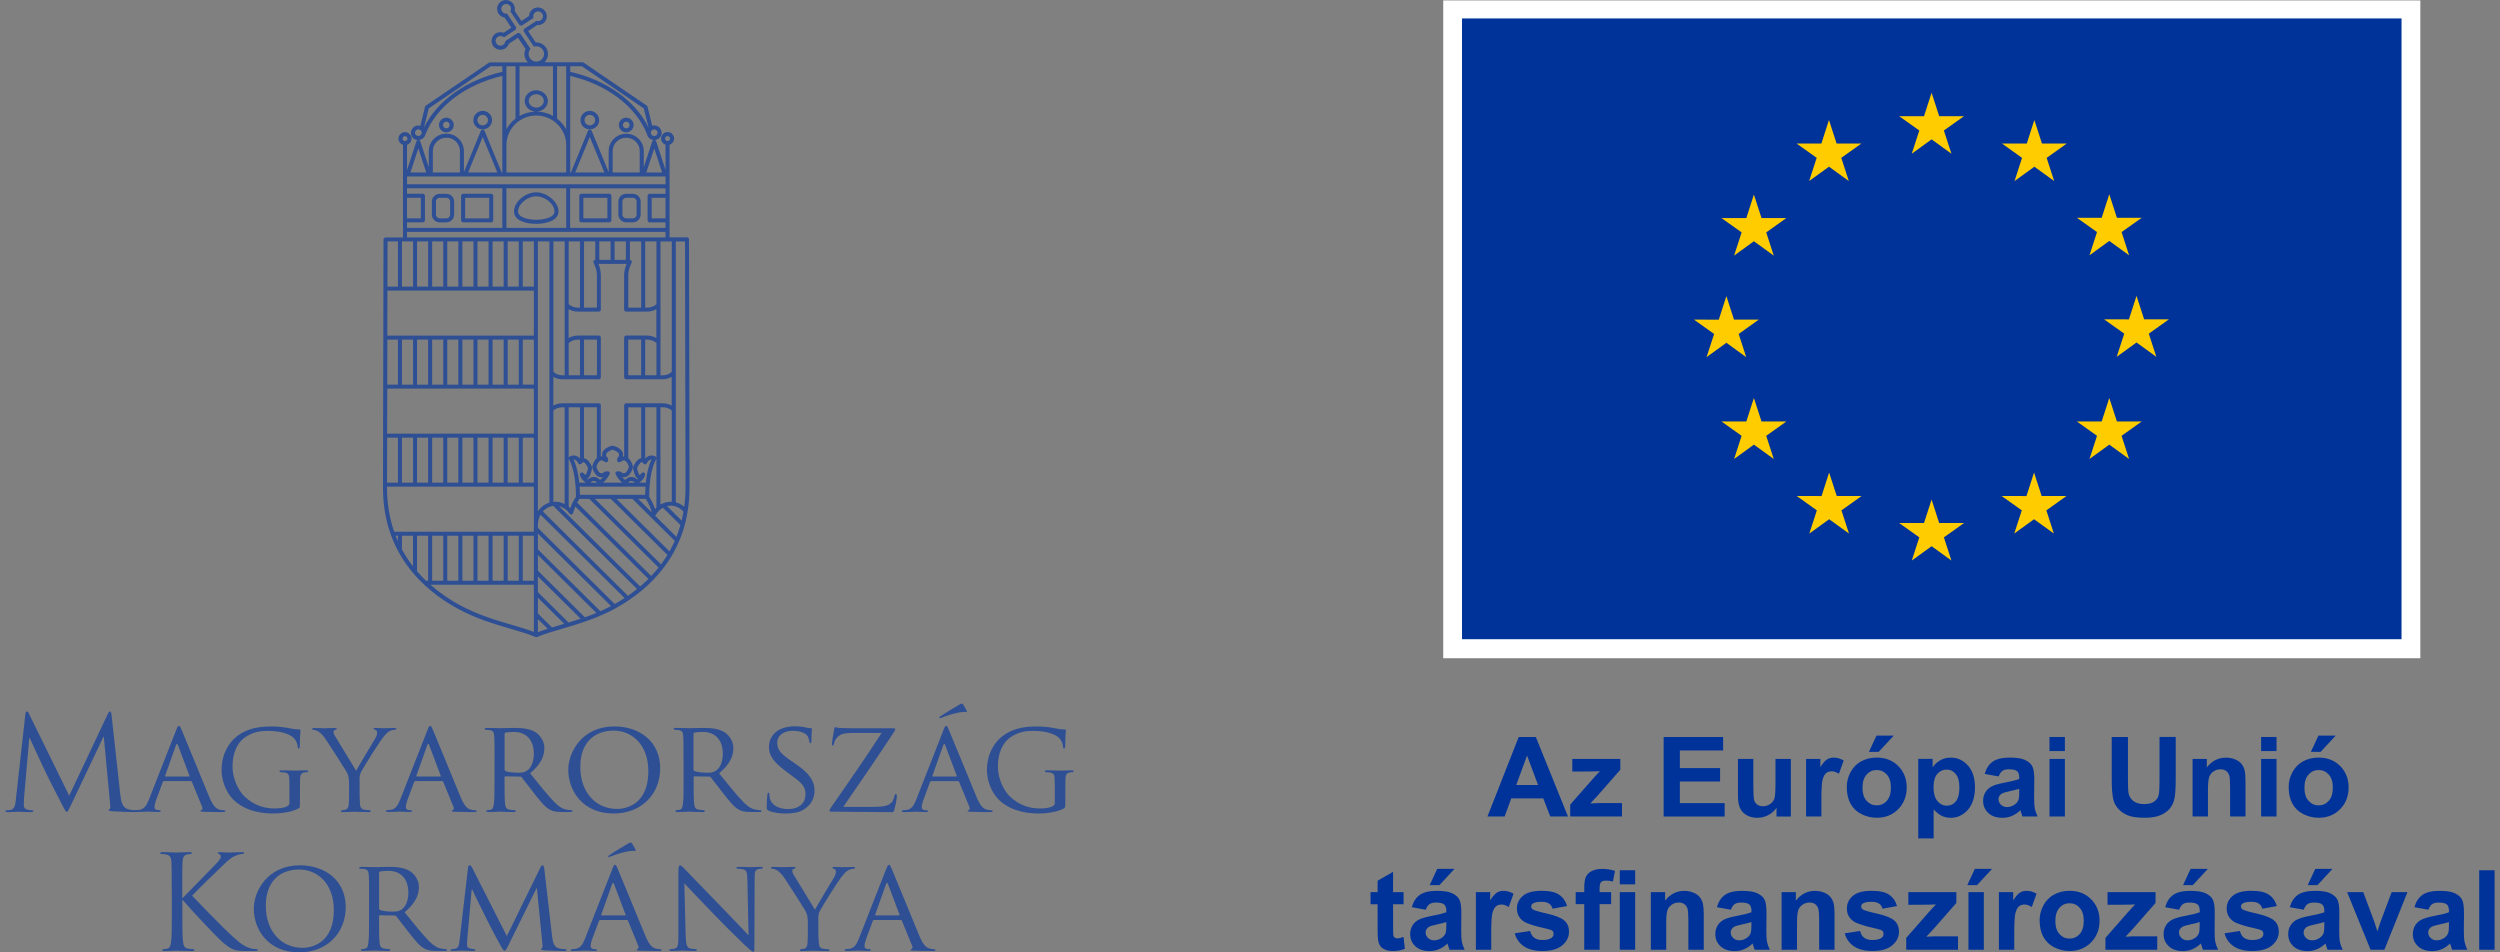 <svg width="231" height="88" viewBox="0 0 231 88" fill="none" xmlns="http://www.w3.org/2000/svg">
  <rect x="0" y="0" width="231" height="88" fill="#808080" stroke="none"/>
  <g clip-path="url(#clip0_2275_14823)">
    <path d="M44.602 10.243C44.128 10.243 43.736 10.624 43.736 11.101C43.736 11.578 44.124 11.955 44.602 11.955C45.079 11.955 45.467 11.571 45.467 11.101C45.467 10.631 45.079 10.243 44.602 10.243ZM44.602 11.585C44.332 11.585 44.113 11.368 44.113 11.101C44.113 10.834 44.332 10.614 44.602 10.614C44.871 10.614 45.09 10.834 45.09 11.101C45.09 11.368 44.871 11.585 44.602 11.585Z" fill="#2E4F94"/>
    <path d="M41.243 10.873C40.862 10.873 40.56 11.176 40.56 11.549C40.56 11.923 40.866 12.229 41.243 12.229C41.62 12.229 41.925 11.923 41.925 11.549C41.925 11.176 41.62 10.873 41.243 10.873ZM41.243 11.859C41.07 11.859 40.934 11.72 40.934 11.549C40.934 11.379 41.07 11.243 41.243 11.243C41.415 11.243 41.548 11.382 41.548 11.549C41.548 11.716 41.411 11.859 41.243 11.859Z" fill="#2E4F94"/>
    <path d="M49.549 17.769C48.53 17.769 47.492 18.658 47.492 19.53C47.492 20.402 48.602 20.683 49.549 20.683C50.497 20.683 51.606 20.38 51.606 19.53C51.606 18.68 50.569 17.769 49.549 17.769ZM49.549 20.309C48.968 20.309 47.869 20.145 47.869 19.53C47.869 18.854 48.734 18.139 49.549 18.139C50.364 18.139 51.233 18.854 51.233 19.53C51.233 20.149 50.131 20.309 49.549 20.309Z" fill="#2E4F94"/>
    <path d="M54.5 10.243C54.026 10.243 53.635 10.624 53.635 11.101C53.635 11.578 54.026 11.955 54.5 11.955C54.974 11.955 55.365 11.571 55.365 11.101C55.365 10.631 54.977 10.243 54.5 10.243ZM54.5 11.585C54.231 11.585 54.012 11.368 54.012 11.101C54.012 10.834 54.231 10.614 54.5 10.614C54.769 10.614 54.992 10.834 54.992 11.101C54.992 11.368 54.773 11.585 54.5 11.585Z" fill="#2E4F94"/>
    <path d="M57.864 10.873C57.487 10.873 57.182 11.176 57.182 11.549C57.182 11.923 57.49 12.229 57.864 12.229C58.237 12.229 58.546 11.923 58.546 11.549C58.546 11.176 58.241 10.873 57.864 10.873ZM57.864 11.859C57.691 11.859 57.555 11.72 57.555 11.549C57.555 11.379 57.691 11.243 57.864 11.243C58.036 11.243 58.172 11.382 58.172 11.549C58.172 11.716 58.036 11.859 57.864 11.859Z" fill="#2E4F94"/>
    <path d="M56.309 17.904H53.714C53.61 17.904 53.527 17.986 53.527 18.089V20.355C53.527 20.459 53.614 20.544 53.714 20.544H56.309C56.414 20.544 56.493 20.459 56.493 20.355V18.089C56.493 17.986 56.41 17.904 56.309 17.904ZM56.123 20.174H53.904V18.274H56.123V20.174Z" fill="#2E4F94"/>
    <path d="M58.474 17.907H57.86C57.462 17.907 57.139 18.228 57.139 18.623V19.829C57.139 20.224 57.465 20.544 57.86 20.544H58.474C58.869 20.544 59.196 20.22 59.196 19.829V18.623C59.196 18.228 58.869 17.907 58.474 17.907ZM58.822 19.829C58.822 20.021 58.668 20.174 58.474 20.174H57.86C57.67 20.174 57.508 20.017 57.508 19.829V18.623C57.508 18.43 57.67 18.274 57.86 18.274H58.474C58.668 18.274 58.822 18.43 58.822 18.623V19.829Z" fill="#2E4F94"/>
    <path d="M63.668 22.12C63.668 22.017 63.582 21.931 63.482 21.931H61.866V13.367C62.107 13.289 62.286 13.065 62.286 12.798C62.286 12.471 62.013 12.2 61.683 12.2C61.353 12.2 61.08 12.471 61.08 12.798C61.08 13.065 61.256 13.289 61.496 13.367V15.705L60.628 13.054C60.61 12.994 60.556 12.955 60.498 12.937C60.854 12.912 61.134 12.62 61.134 12.264C61.134 11.909 60.829 11.588 60.452 11.588C60.383 11.588 60.322 11.603 60.265 11.617L59.831 9.863C59.82 9.82 59.788 9.777 59.755 9.752L53.925 5.785C53.896 5.764 53.857 5.753 53.821 5.753H50.31C50.464 5.604 50.565 5.415 50.612 5.202C50.669 4.921 50.612 4.636 50.45 4.398C50.242 4.081 49.879 3.903 49.499 3.917L48.799 2.868L49.639 2.316C49.66 2.316 49.685 2.32 49.703 2.32C49.865 2.32 50.023 2.274 50.159 2.185C50.342 2.064 50.468 1.879 50.511 1.669C50.554 1.455 50.511 1.235 50.389 1.053C50.235 0.825 49.98 0.69 49.703 0.69C49.542 0.69 49.384 0.74 49.248 0.825C49.021 0.975 48.889 1.22 48.878 1.48L48.181 1.939L47.557 1C47.607 0.783 47.564 0.552 47.438 0.366C47.287 0.139 47.029 0.004 46.752 0.004C46.591 0.004 46.437 0.05 46.3 0.139C45.92 0.388 45.819 0.893 46.067 1.27C46.196 1.459 46.401 1.59 46.623 1.626L47.248 2.558L46.541 3.024C46.293 2.928 46.009 2.96 45.787 3.103C45.413 3.352 45.306 3.857 45.557 4.234C45.711 4.462 45.966 4.597 46.243 4.597C46.404 4.597 46.559 4.551 46.695 4.462C46.849 4.359 46.961 4.213 47.022 4.042L47.862 3.49L48.562 4.533C48.4 4.871 48.422 5.273 48.637 5.593C48.68 5.654 48.73 5.711 48.781 5.764H45.277C45.241 5.764 45.202 5.775 45.169 5.796L39.346 9.763C39.307 9.792 39.278 9.831 39.271 9.873L38.837 11.628C38.776 11.613 38.715 11.599 38.65 11.599C38.273 11.599 37.968 11.905 37.968 12.275C37.968 12.645 38.248 12.923 38.603 12.948C38.542 12.965 38.496 13.008 38.474 13.065L37.609 15.716V13.378C37.849 13.3 38.025 13.076 38.025 12.809C38.025 12.482 37.752 12.211 37.422 12.211C37.092 12.211 36.819 12.482 36.819 12.809C36.819 13.076 36.995 13.3 37.236 13.378V21.942H35.624C35.523 21.942 35.437 22.028 35.437 22.131C35.437 22.337 35.387 42.931 35.387 45.055C35.387 51.153 39.113 54.491 42.236 56.213C43.927 57.145 45.672 57.657 47.208 58.109C48.092 58.369 48.856 58.593 49.474 58.86C49.502 58.871 49.528 58.874 49.549 58.874C49.581 58.874 49.603 58.871 49.624 58.86C50.245 58.593 51.007 58.369 51.897 58.109C53.433 57.657 55.171 57.145 56.865 56.213C59.989 54.491 63.711 51.157 63.711 45.055C63.711 42.931 63.665 22.337 63.665 22.131M61.453 12.802C61.453 12.677 61.557 12.578 61.683 12.578C61.809 12.578 61.913 12.677 61.913 12.802C61.913 12.926 61.809 13.033 61.683 13.033C61.557 13.033 61.453 12.93 61.453 12.802ZM62.071 22.305V34.352C61.981 34.449 61.708 34.68 61.202 34.68H61.03V22.309H62.071V22.305ZM61.198 37.259H57.863C57.759 37.259 57.673 37.345 57.673 37.444V42.173C57.673 42.173 57.666 42.173 57.662 42.173C57.623 42.173 57.587 42.176 57.551 42.176C57.562 42.127 57.569 42.066 57.569 41.995C57.569 41.437 56.718 41.184 56.6 41.184C56.434 41.184 55.63 41.458 55.63 41.995C55.63 42.066 55.634 42.127 55.645 42.176C55.612 42.176 55.573 42.173 55.533 42.173C55.53 42.173 55.526 42.173 55.519 42.173V37.444C55.519 37.341 55.437 37.259 55.332 37.259H51.997C51.61 37.259 51.326 37.363 51.129 37.48V34.822C51.326 34.94 51.61 35.046 51.997 35.046H55.332C55.437 35.046 55.519 34.961 55.519 34.861V31.193C55.519 31.09 55.437 31.004 55.332 31.004H53.433C53.035 31.004 52.744 31.118 52.539 31.236V28.567C52.744 28.685 53.035 28.795 53.433 28.795H55.332C55.437 28.795 55.519 28.709 55.519 28.606V25.429C55.519 25.016 55.397 24.628 55.3 24.383H57.892C57.795 24.628 57.669 25.016 57.669 25.429V28.606C57.669 28.709 57.756 28.795 57.86 28.795H59.759C60.154 28.795 60.448 28.685 60.649 28.567V31.236C60.448 31.118 60.154 31.004 59.759 31.004H57.86C57.756 31.004 57.669 31.09 57.669 31.193V34.861C57.669 34.961 57.756 35.046 57.86 35.046H61.195C61.583 35.046 61.87 34.94 62.063 34.822V37.48C61.866 37.363 61.579 37.259 61.195 37.259M62.071 37.939V46.361C62.038 46.361 62.01 46.361 61.981 46.361C61.715 46.361 61.464 46.418 61.227 46.521C61.224 46.521 61.224 46.521 61.216 46.521C61.152 46.549 61.087 46.581 61.026 46.613V37.629H61.198C61.708 37.629 61.977 37.846 62.067 37.935M52.579 42.447C52.579 42.447 53.218 43.408 53.218 45.902C53.002 46.229 52.823 46.581 52.697 46.955C52.651 46.909 52.597 46.859 52.547 46.816V42.379C52.554 42.404 52.565 42.426 52.579 42.443M52.547 42.297V37.629H53.588V42.369C53.462 42.223 53.272 42.084 53.01 42.084C52.888 42.084 52.766 42.116 52.64 42.18C52.593 42.209 52.561 42.251 52.543 42.301M53.006 42.454H53.01C53.265 42.454 53.426 42.788 53.43 42.792C53.455 42.853 53.516 42.895 53.584 42.899C53.649 42.899 53.713 42.874 53.753 42.821C53.807 42.746 53.857 42.703 53.896 42.703C54.04 42.703 54.259 43.048 54.313 43.198L54.324 43.23C54.334 43.251 54.352 43.294 54.194 43.742C54.158 43.842 54.123 43.877 54.115 43.881C54.08 43.881 53.983 43.806 53.925 43.731C53.875 43.66 53.782 43.635 53.703 43.667C53.62 43.699 53.577 43.781 53.588 43.863C53.638 44.19 53.94 44.461 54.13 44.599H53.523C53.405 43.447 53.15 42.771 52.999 42.458M56.079 42.226C56.036 42.176 56.007 42.141 56.007 41.995C56.007 41.778 56.46 41.586 56.603 41.554C56.729 41.582 57.199 41.767 57.199 41.995C57.199 42.141 57.163 42.176 57.124 42.23C57.084 42.28 57.023 42.354 57.023 42.475V42.529C57.023 42.586 57.045 42.636 57.088 42.671C57.131 42.707 57.188 42.721 57.242 42.714C57.332 42.696 57.386 42.65 57.429 42.618C57.483 42.575 57.522 42.543 57.666 42.543C57.684 42.543 57.705 42.55 57.723 42.554C57.752 42.586 57.788 42.611 57.827 42.618C57.982 42.753 58.09 43.041 58.111 43.137C58.086 43.262 57.899 43.724 57.669 43.724C57.526 43.724 57.483 43.692 57.432 43.65C57.382 43.607 57.307 43.55 57.185 43.55H57.045C56.977 43.55 56.919 43.582 56.883 43.639C56.851 43.696 56.851 43.763 56.88 43.82C56.89 43.838 57.077 44.183 57.31 44.436C57.375 44.504 57.436 44.557 57.49 44.596H55.713C55.774 44.557 55.835 44.5 55.896 44.436C56.133 44.183 56.32 43.838 56.33 43.82C56.359 43.763 56.359 43.696 56.327 43.639C56.291 43.582 56.23 43.55 56.165 43.55H56.029C55.907 43.55 55.831 43.61 55.781 43.65C55.734 43.689 55.691 43.724 55.544 43.724C55.315 43.724 55.128 43.258 55.103 43.137C55.124 43.027 55.243 42.749 55.39 42.618C55.429 42.607 55.465 42.586 55.49 42.554C55.508 42.554 55.53 42.543 55.548 42.543C55.695 42.543 55.734 42.575 55.785 42.618C55.828 42.65 55.885 42.7 55.971 42.714C56.029 42.724 56.083 42.707 56.126 42.671C56.169 42.636 56.194 42.582 56.194 42.529V42.475C56.194 42.351 56.133 42.276 56.09 42.226M59.504 43.667C59.425 43.632 59.332 43.657 59.281 43.728C59.22 43.806 59.123 43.881 59.087 43.881C59.077 43.881 59.041 43.842 59.005 43.742C58.847 43.294 58.868 43.248 58.879 43.226L58.886 43.198C58.947 43.052 59.166 42.703 59.306 42.703C59.342 42.703 59.396 42.746 59.447 42.821C59.489 42.877 59.551 42.91 59.619 42.902C59.683 42.899 59.744 42.856 59.77 42.796C59.77 42.792 59.935 42.458 60.193 42.458H60.197C60.046 42.771 59.788 43.447 59.673 44.599H59.066C59.256 44.461 59.561 44.19 59.612 43.867C59.626 43.785 59.579 43.703 59.5 43.667M59.242 42.337C58.818 42.401 58.545 43.055 58.538 43.062L58.531 43.08C58.474 43.223 58.47 43.329 58.657 43.859C58.736 44.077 58.843 44.176 58.951 44.222C58.919 44.244 58.89 44.269 58.865 44.286C58.757 44.18 58.578 44.066 58.298 44.066C58.09 44.066 57.906 44.205 57.788 44.322C57.781 44.329 57.777 44.333 57.77 44.34C57.723 44.315 57.662 44.265 57.59 44.187C57.558 44.155 57.529 44.119 57.497 44.084C57.547 44.094 57.605 44.098 57.666 44.098C58.212 44.098 58.484 43.301 58.484 43.141C58.484 43.02 58.337 42.568 58.054 42.33V37.636H59.245V42.344L59.242 42.337ZM58.642 44.599H58.028L58.043 44.585C58.14 44.496 58.233 44.439 58.294 44.439C58.513 44.439 58.61 44.557 58.642 44.599ZM55.153 42.326C54.866 42.564 54.722 43.016 54.722 43.137C54.722 43.248 54.973 44.094 55.537 44.094C55.602 44.094 55.659 44.091 55.709 44.08C55.677 44.116 55.648 44.155 55.616 44.183C55.533 44.272 55.476 44.315 55.433 44.336C55.429 44.329 55.422 44.326 55.415 44.319C55.297 44.205 55.113 44.066 54.902 44.066C54.622 44.066 54.446 44.183 54.334 44.29C54.306 44.265 54.281 44.244 54.252 44.222C54.359 44.18 54.467 44.077 54.543 43.859C54.729 43.326 54.729 43.223 54.665 43.08V43.062C54.665 43.062 54.388 42.401 53.961 42.337V37.629H55.149V42.322L55.153 42.326ZM55.174 44.599H54.564C54.593 44.56 54.69 44.439 54.909 44.439C54.973 44.439 55.07 44.5 55.16 44.585C55.164 44.589 55.171 44.592 55.174 44.599ZM59.644 44.97C59.63 45.204 59.615 45.453 59.612 45.72H53.591C53.588 45.45 53.577 45.204 53.559 44.97H59.64H59.644ZM59.666 46.094C59.92 46.475 60.111 46.898 60.229 47.35L58.962 46.094H59.666ZM59.985 45.905C59.985 43.408 60.62 42.458 60.624 42.447C60.638 42.429 60.645 42.408 60.653 42.386V46.902C60.61 46.948 60.566 46.99 60.527 47.037C60.398 46.635 60.215 46.258 59.985 45.909M60.563 42.18C60.441 42.116 60.319 42.084 60.197 42.084C59.938 42.084 59.744 42.226 59.615 42.369V37.629H60.656V42.297C60.642 42.248 60.61 42.205 60.563 42.176M52.173 37.633V46.574C51.908 46.435 51.613 46.361 51.312 46.361C51.251 46.361 51.193 46.361 51.132 46.368V37.943C51.225 37.85 51.491 37.636 52.001 37.636H52.173V37.633ZM51.136 34.352V22.305H52.177V34.676H52.005C51.491 34.676 51.225 34.445 51.136 34.349M52.547 34.676V31.698C52.647 31.602 52.927 31.382 53.441 31.382H53.588V34.676H52.547ZM53.965 31.382H55.157V34.676H53.965V31.382ZM52.547 28.105V22.305H53.588V28.425H53.441C52.927 28.425 52.644 28.201 52.547 28.105ZM54.848 24.287C54.848 24.287 55.153 24.838 55.153 25.429V28.425H53.965V22.305H55.002V24.009C54.941 24.013 54.884 24.045 54.851 24.098C54.819 24.155 54.815 24.226 54.851 24.283M55.376 22.305H56.417V24.009H55.376V22.305ZM56.79 22.305H57.831V24.009H56.79V22.305ZM58.355 24.102C58.319 24.049 58.265 24.017 58.204 24.013V22.309H59.245V28.428H58.054V25.433C58.054 24.846 58.355 24.291 58.359 24.291C58.391 24.23 58.391 24.162 58.359 24.105M59.615 28.425V22.305H60.656V28.105C60.556 28.201 60.279 28.425 59.766 28.425H59.615ZM60.656 31.698V34.676H59.615V31.382H59.766C60.279 31.382 60.559 31.602 60.656 31.698ZM59.242 34.676H58.05V31.382H59.242V34.676ZM60.024 17.907C59.924 17.907 59.838 17.989 59.838 18.092V20.362C59.838 20.462 59.924 20.547 60.024 20.547H61.493V21.056H52.683V17.399H61.493V17.907H60.024ZM61.496 20.174H60.215V18.277H61.496V20.174ZM61.177 15.936H59.719L60.452 13.713L61.177 15.936ZM60.452 11.955C60.624 11.955 60.76 12.097 60.76 12.264C60.76 12.432 60.62 12.57 60.452 12.57C60.283 12.57 60.139 12.432 60.139 12.264C60.139 12.097 60.279 11.955 60.452 11.955ZM52.687 6.12H53.767L59.486 10.016L59.931 11.802C58.746 9.333 56.032 7.386 52.69 6.639V6.123L52.687 6.12ZM52.687 7.016C56.068 7.796 58.772 9.838 59.777 12.389C59.834 12.688 60.089 12.916 60.401 12.937C60.34 12.955 60.29 12.997 60.272 13.054L59.486 15.452V13.965C59.486 13.079 58.757 12.357 57.863 12.357C56.969 12.357 56.241 13.079 56.241 13.965V15.908L54.675 12.097C54.647 12.026 54.578 11.98 54.499 11.98C54.421 11.98 54.356 12.026 54.327 12.097L52.751 15.94H52.687V7.02V7.016ZM59.109 13.962V15.936H56.61V13.962C56.61 13.278 57.174 12.723 57.863 12.723C58.553 12.723 59.113 13.278 59.113 13.962M55.846 15.936H53.15L54.496 12.656L55.846 15.936ZM51.473 6.12H52.313V11.941C52.102 11.556 51.814 11.226 51.473 10.959V6.12ZM48.045 3.071H48.023C47.969 3.071 47.912 3.056 47.865 3.031L46.695 3.8L46.681 3.875C46.656 3.985 46.587 4.081 46.494 4.145C46.419 4.195 46.329 4.223 46.246 4.223C46.096 4.223 45.952 4.145 45.869 4.021C45.733 3.818 45.79 3.54 45.999 3.405C46.139 3.313 46.325 3.309 46.469 3.387L46.569 3.448L47.668 2.725C47.668 2.725 47.668 2.715 47.668 2.708C47.668 2.647 47.679 2.597 47.707 2.548L46.849 1.26H46.752C46.605 1.252 46.476 1.178 46.394 1.057C46.257 0.854 46.315 0.576 46.523 0.441C46.594 0.395 46.681 0.366 46.767 0.366C46.921 0.366 47.061 0.441 47.144 0.566C47.223 0.687 47.237 0.829 47.19 0.961L47.158 1.05L48.02 2.341H48.038C48.095 2.341 48.149 2.355 48.196 2.377L49.287 1.665L49.276 1.551C49.255 1.381 49.334 1.224 49.474 1.128C49.545 1.082 49.632 1.053 49.721 1.053C49.872 1.053 50.012 1.128 50.098 1.256C50.163 1.356 50.188 1.473 50.163 1.59C50.138 1.708 50.07 1.804 49.969 1.872C49.876 1.936 49.754 1.957 49.642 1.936L49.567 1.925L48.404 2.69V2.708C48.404 2.765 48.393 2.818 48.368 2.864L49.33 4.305L49.449 4.287C49.718 4.245 49.998 4.369 50.152 4.593C50.26 4.75 50.296 4.939 50.256 5.124C50.22 5.309 50.109 5.469 49.951 5.575C49.833 5.65 49.7 5.693 49.556 5.693C49.316 5.693 49.093 5.575 48.964 5.376C48.809 5.148 48.806 4.846 48.953 4.611L49.018 4.508L48.056 3.067L48.045 3.071ZM48.005 6.12H51.096V10.713C50.662 10.468 50.159 10.322 49.628 10.311C50.184 10.272 50.622 9.845 50.622 9.326C50.622 8.806 50.141 8.34 49.549 8.34C48.957 8.34 48.483 8.781 48.483 9.326C48.483 9.87 48.921 10.275 49.474 10.311C48.942 10.325 48.44 10.471 48.005 10.713V6.12ZM49.549 9.941C49.169 9.941 48.856 9.66 48.856 9.322C48.856 8.984 49.169 8.706 49.549 8.706C49.929 8.706 50.249 8.98 50.249 9.322C50.249 9.664 49.937 9.941 49.549 9.941ZM46.792 6.12H47.632V10.959C47.284 11.226 47 11.556 46.792 11.941V6.12ZM46.792 13.414C46.792 11.905 48.027 10.674 49.549 10.674C51.071 10.674 52.317 11.902 52.317 13.414V15.936H46.792V13.414ZM39.619 10.016L45.342 6.12H46.415V6.636C43.076 7.383 40.359 9.333 39.174 11.798L39.619 10.012V10.016ZM39.328 12.385C40.334 9.838 43.037 7.792 46.415 7.013V15.933H46.354L44.774 12.09C44.746 12.019 44.678 11.973 44.602 11.973C44.527 11.973 44.459 12.019 44.43 12.09L42.865 15.901V13.958C42.865 13.072 42.136 12.35 41.242 12.35C40.348 12.35 39.619 13.072 39.619 13.958V15.445L38.833 13.047C38.815 12.987 38.765 12.948 38.704 12.93C39.016 12.905 39.271 12.677 39.325 12.382M45.952 15.936H43.256L44.602 12.656L45.952 15.936ZM42.495 13.962V15.936H39.996V13.962C39.996 13.278 40.556 12.723 41.249 12.723C41.942 12.723 42.498 13.278 42.498 13.962M38.345 12.261C38.345 12.094 38.485 11.951 38.654 11.951C38.822 11.951 38.966 12.094 38.966 12.261C38.966 12.428 38.826 12.567 38.654 12.567C38.481 12.567 38.345 12.428 38.345 12.261ZM38.654 13.713L39.382 15.936H37.925L38.654 13.713ZM61.496 17.025H37.612V16.306H61.496V17.025ZM52.317 21.053H46.792V17.395H52.317V21.053ZM39.077 20.544C39.181 20.544 39.267 20.459 39.267 20.359V18.089C39.267 17.986 39.181 17.904 39.077 17.904H37.609V17.395H46.415V21.053H37.609V20.544H39.077ZM37.609 18.277H38.887V20.174H37.609V18.277ZM37.193 12.802C37.193 12.677 37.297 12.578 37.422 12.578C37.548 12.578 37.652 12.677 37.652 12.802C37.652 12.926 37.548 13.033 37.422 13.033C37.297 13.033 37.193 12.93 37.193 12.802ZM37.142 22.305H38.165V26.479H37.142V22.305ZM35.81 22.305H36.769V26.479H35.8C35.8 24.39 35.81 22.821 35.81 22.305ZM35.792 31.382H36.769V35.537H35.782C35.782 34.16 35.785 32.748 35.792 31.382ZM35.771 40.44H36.769V44.599H35.764C35.764 43.81 35.767 42.308 35.774 40.44M36.769 49.997C36.694 49.833 36.625 49.67 36.557 49.502H36.769V49.997ZM38.162 52.328C37.788 51.847 37.444 51.324 37.139 50.762V49.502H38.162V52.331V52.328ZM39.558 53.662H39.371C39.084 53.388 38.804 53.1 38.535 52.786V49.502H39.558V53.662ZM49.326 58.387C48.752 58.166 48.077 57.963 47.312 57.743C45.797 57.298 44.074 56.789 42.419 55.878C41.551 55.398 40.639 54.79 39.774 54.032H49.326V58.387ZM39.932 49.499H40.955V53.658H39.932V49.499ZM41.328 49.499H42.351V53.658H41.328V49.499ZM42.724 49.499H43.748V53.658H42.724V49.499ZM44.117 49.499H45.141V53.658H44.117V49.499ZM45.514 49.499H46.537V53.658H45.514V49.499ZM46.91 49.499H47.934V53.658H46.91V49.499ZM49.326 53.662H48.303V49.502H49.326V53.662ZM49.326 49.132H36.424C36.008 47.937 35.76 46.585 35.76 45.044V44.97H49.326V49.129V49.132ZM37.142 40.44H38.165V44.599H37.142V40.44ZM38.535 40.44H39.558V44.599H38.535V40.44ZM39.932 40.44H40.955V44.599H39.932V40.44ZM41.328 40.44H42.351V44.599H41.328V40.44ZM42.724 40.44H43.748V44.599H42.724V40.44ZM44.117 40.44H45.141V44.599H44.117V40.44ZM45.514 40.44H46.537V44.599H45.514V40.44ZM46.91 40.44H47.934V44.599H46.91V40.44ZM49.326 44.599H48.303V40.44H49.326V44.599ZM49.326 40.07H35.771C35.771 38.8 35.774 37.38 35.782 35.907H49.326V40.07ZM37.142 31.382H38.165V35.541H37.142V31.382ZM38.535 31.382H39.558V35.541H38.535V31.382ZM39.932 31.382H40.955V35.541H39.932V31.382ZM41.328 31.382H42.351V35.541H41.328V31.382ZM42.724 31.382H43.748V35.541H42.724V31.382ZM44.117 31.382H45.141V35.541H44.117V31.382ZM45.514 31.382H46.537V35.541H45.514V31.382ZM46.91 31.382H47.934V35.541H46.91V31.382ZM49.326 35.537H48.303V31.378H49.326V35.537ZM49.326 31.008H35.789C35.789 29.528 35.792 28.105 35.796 26.849H49.326V31.008ZM38.535 22.305H39.558V26.479H38.535V22.305ZM39.932 22.305H40.955V26.479H39.932V22.305ZM41.328 22.305H42.351V26.479H41.328V22.305ZM42.724 22.305H43.748V26.479H42.724V22.305ZM44.117 22.305H45.141V26.479H44.117V22.305ZM45.514 22.305H46.537V26.479H45.514V22.305ZM46.91 22.305H47.934V26.479H46.91V22.305ZM49.326 26.479H48.303V22.305H49.326V26.479ZM37.609 21.426H61.493V21.935H37.609V21.426ZM50.762 22.305V46.443C50.332 46.574 49.958 46.859 49.7 47.236V22.305H50.762ZM49.703 58.415V57.209L50.605 58.095C50.281 58.198 49.983 58.301 49.703 58.412M51.785 57.743C51.513 57.821 51.251 57.899 51.003 57.974L49.703 56.686V55.234L52.134 57.64C52.015 57.675 51.904 57.707 51.789 57.743M52.536 57.522L49.7 54.711V53.256L53.649 57.17C53.272 57.294 52.898 57.412 52.536 57.522ZM54.044 57.035L49.703 52.733V51.282L55.106 56.636C54.751 56.782 54.395 56.917 54.047 57.038M55.472 56.473L49.7 50.758V49.303L56.456 55.999C56.126 56.174 55.799 56.33 55.469 56.473M56.801 55.811L49.703 48.777V48.46C49.703 48.129 49.793 47.823 49.944 47.56L57.709 55.259C57.404 55.462 57.099 55.644 56.801 55.811ZM58.021 55.049L50.159 47.254C50.411 46.98 50.737 46.791 51.111 46.742L58.861 54.423C58.581 54.647 58.309 54.85 58.025 55.046M59.148 54.188L51.663 46.773C52.044 46.866 52.389 47.108 52.618 47.457C52.661 47.517 52.733 47.549 52.809 47.538C52.884 47.524 52.941 47.471 52.959 47.4C53.013 47.193 53.085 46.994 53.164 46.802L59.913 53.491C59.666 53.736 59.407 53.971 59.152 54.188M60.172 53.224L53.333 46.446C53.397 46.325 53.466 46.204 53.541 46.094H54.446L60.85 52.441C60.635 52.715 60.405 52.975 60.172 53.221M61.08 52.146L54.973 46.097H56.438L61.669 51.278C61.478 51.584 61.285 51.872 61.08 52.146ZM61.862 50.947L56.966 46.097H58.431L62.347 49.976C62.2 50.314 62.035 50.638 61.862 50.947ZM62.502 49.606L60.52 47.638C60.559 47.624 60.592 47.595 60.613 47.556C60.775 47.275 60.997 47.055 61.256 46.916L62.868 48.513C62.76 48.894 62.634 49.253 62.498 49.602M62.986 48.104L61.64 46.77C61.751 46.742 61.862 46.724 61.981 46.724C62.43 46.724 62.85 46.93 63.151 47.279C63.105 47.56 63.047 47.834 62.986 48.101M63.223 46.827C62.993 46.628 62.728 46.492 62.444 46.418V34.424V22.309H63.295C63.302 24.376 63.342 43.031 63.342 45.048C63.342 45.674 63.298 46.265 63.223 46.83" fill="#2E4F94"/>
    <path d="M42.796 20.544H45.388C45.492 20.544 45.574 20.459 45.574 20.355V18.089C45.574 17.986 45.492 17.904 45.388 17.904H42.796C42.692 17.904 42.605 17.986 42.605 18.089V20.355C42.605 20.459 42.692 20.544 42.796 20.544ZM42.982 18.277H45.201V20.177H42.982V18.277Z" fill="#2E4F94"/>
    <path d="M40.628 20.547H41.242C41.64 20.547 41.963 20.224 41.963 19.832V18.626C41.963 18.231 41.64 17.907 41.242 17.907H40.628C40.233 17.907 39.906 18.231 39.906 18.626V19.832C39.906 20.224 40.233 20.547 40.628 20.547ZM40.283 18.623C40.283 18.43 40.438 18.277 40.631 18.277H41.245C41.436 18.277 41.593 18.43 41.593 18.623V19.829C41.593 20.017 41.436 20.174 41.245 20.174H40.631C40.438 20.174 40.283 20.017 40.283 19.829V18.623Z" fill="#2E4F94"/>
    <path d="M11.126 73.476C11.176 73.914 11.259 74.59 11.786 74.757C12.138 74.867 12.454 74.867 12.58 74.867C12.641 74.867 12.677 74.878 12.677 74.928C12.677 75.003 12.569 75.038 12.422 75.038C12.153 75.038 10.835 74.999 10.386 74.963C10.106 74.939 10.045 74.903 10.045 74.843C10.045 74.789 10.067 74.768 10.132 74.757C10.193 74.743 10.203 74.537 10.178 74.323L9.593 68.09H9.553L6.567 74.369C6.312 74.903 6.276 75.01 6.165 75.01C6.078 75.01 6.017 74.889 5.788 74.455C5.468 73.864 4.423 71.772 4.359 71.655C4.251 71.434 2.887 68.538 2.751 68.21H2.704L2.212 73.818C2.201 74.01 2.201 74.227 2.201 74.437C2.201 74.618 2.334 74.775 2.517 74.807C2.725 74.857 2.909 74.871 2.98 74.871C3.031 74.871 3.077 74.896 3.077 74.931C3.077 75.017 3.002 75.042 2.858 75.042C2.406 75.042 1.821 75.003 1.724 75.003C1.613 75.003 1.031 75.042 0.701 75.042C0.579 75.042 0.496 75.017 0.496 74.931C0.496 74.896 0.557 74.871 0.618 74.871C0.715 74.871 0.801 74.871 0.981 74.835C1.383 74.761 1.422 74.291 1.469 73.832L2.349 65.958C2.359 65.827 2.41 65.741 2.481 65.741C2.553 65.741 2.603 65.787 2.664 65.923L6.394 73.522L9.977 65.937C10.027 65.83 10.074 65.745 10.16 65.745C10.246 65.745 10.282 65.841 10.307 66.072L11.122 73.487L11.126 73.476Z" fill="#2E4F94"/>
    <path d="M16.271 67.474C16.404 67.136 16.454 67.072 16.53 67.072C16.641 67.072 16.673 67.221 16.785 67.449C16.982 67.887 18.702 72.124 19.355 73.683C19.746 74.601 20.037 74.736 20.27 74.807C20.428 74.857 20.586 74.867 20.698 74.867C20.759 74.867 20.834 74.892 20.834 74.953C20.834 75.013 20.712 75.035 20.586 75.035C20.428 75.035 19.639 75.035 18.892 75.01C18.687 74.999 18.515 74.999 18.515 74.939C18.515 74.889 18.54 74.889 18.59 74.864C18.651 74.839 18.759 74.754 18.691 74.586L17.725 72.231C17.7 72.181 17.689 72.171 17.625 72.171H15.151C15.104 72.171 15.065 72.192 15.043 72.256L14.433 73.896C14.336 74.149 14.275 74.405 14.275 74.583C14.275 74.789 14.458 74.86 14.641 74.86H14.738C14.825 74.86 14.85 74.9 14.85 74.946C14.85 75.006 14.789 75.028 14.692 75.028C14.433 75.028 13.848 74.992 13.726 74.992C13.618 74.992 13.083 75.028 12.642 75.028C12.505 75.028 12.434 75.003 12.434 74.946C12.434 74.896 12.48 74.86 12.53 74.86C12.606 74.86 12.764 74.846 12.85 74.835C13.338 74.775 13.543 74.416 13.755 73.893L16.275 67.467L16.271 67.474ZM17.467 71.751C17.517 71.751 17.517 71.726 17.506 71.676L16.444 68.858C16.383 68.701 16.318 68.701 16.261 68.858L15.259 71.676C15.248 71.726 15.259 71.751 15.298 71.751H17.467Z" fill="#2E4F94"/>
    <path d="M26.739 72.412C26.739 71.58 26.714 71.459 26.276 71.374C26.19 71.359 26.007 71.349 25.91 71.349C25.87 71.349 25.824 71.299 25.824 71.263C25.824 71.189 25.874 71.178 25.996 71.178C26.481 71.178 27.202 71.203 27.263 71.203C27.313 71.203 27.981 71.178 28.311 71.178C28.43 71.178 28.484 71.189 28.484 71.263C28.484 71.299 28.43 71.349 28.398 71.349C28.322 71.349 28.25 71.349 28.128 71.374C27.834 71.423 27.748 71.58 27.726 71.943C27.715 72.27 27.715 72.569 27.715 73.007V74.152C27.715 74.626 27.701 74.636 27.568 74.711C26.886 75.06 25.913 75.166 25.289 75.166C24.474 75.166 22.948 75.074 21.756 74.067C21.099 73.526 20.475 72.427 20.475 71.142C20.475 69.498 21.318 68.338 22.266 67.773C23.228 67.193 24.305 67.122 25.12 67.122C25.802 67.122 26.556 67.243 26.768 67.293C26.983 67.342 27.364 67.399 27.633 67.399C27.744 67.399 27.766 67.449 27.766 67.499C27.766 67.645 27.705 67.922 27.705 68.947C27.705 69.114 27.654 69.164 27.583 69.164C27.522 69.164 27.507 69.103 27.507 69.007C27.497 68.872 27.436 68.57 27.263 68.328C26.994 67.944 26.179 67.534 24.79 67.534C24.143 67.534 23.364 67.584 22.546 68.2C21.925 68.669 21.487 69.587 21.487 70.783C21.487 72.234 22.241 73.273 22.621 73.622C23.472 74.405 24.377 74.7 25.364 74.7C25.745 74.7 26.244 74.661 26.524 74.504C26.657 74.433 26.743 74.384 26.743 74.191V72.416L26.739 72.412Z" fill="#2E4F94"/>
    <path d="M32.249 72.366C32.249 71.811 32.174 71.605 32.02 71.313C31.933 71.156 30.483 68.876 30.113 68.331C29.858 67.944 29.604 67.716 29.41 67.584C29.252 67.488 29.044 67.438 28.961 67.438C28.896 67.438 28.85 67.392 28.85 67.342C28.85 67.293 28.886 67.268 28.982 67.268C29.191 67.268 29.995 67.293 30.045 67.293C30.117 67.293 30.558 67.268 30.971 67.268C31.093 67.268 31.115 67.293 31.115 67.342C31.115 67.378 31.043 67.417 30.946 67.449C30.86 67.488 30.813 67.534 30.813 67.62C30.813 67.766 30.885 67.887 30.96 68.018L32.91 71.221C33.132 70.783 34.468 68.584 34.665 68.246C34.798 68.015 34.848 67.844 34.848 67.712C34.848 67.566 34.798 67.485 34.68 67.445C34.579 67.421 34.518 67.374 34.518 67.325C34.518 67.285 34.583 67.264 34.69 67.264C34.97 67.264 35.351 67.289 35.434 67.289C35.509 67.289 36.274 67.264 36.482 67.264C36.557 67.264 36.618 67.289 36.618 67.325C36.618 67.374 36.568 67.431 36.482 67.431C36.36 67.431 36.151 67.47 35.983 67.566C35.775 67.687 35.678 67.798 35.444 68.075C35.093 68.484 33.578 70.9 33.359 71.338C33.175 71.697 33.226 72.025 33.226 72.366V73.249C33.226 73.419 33.226 73.853 33.262 74.273C33.287 74.579 33.359 74.771 33.675 74.818C33.825 74.843 34.066 74.867 34.166 74.867C34.227 74.867 34.252 74.917 34.252 74.953C34.252 75.003 34.191 75.038 34.08 75.038C33.484 75.038 32.788 75.003 32.727 75.003C32.676 75.003 31.998 75.038 31.678 75.038C31.556 75.038 31.51 75.013 31.51 74.953C31.51 74.914 31.531 74.867 31.596 74.867C31.693 74.867 31.815 74.843 31.912 74.818C32.131 74.771 32.206 74.576 32.228 74.273C32.253 73.853 32.253 73.419 32.253 73.249V72.366H32.249Z" fill="#2E4F94"/>
    <path d="M39.49 67.474C39.623 67.136 39.673 67.072 39.749 67.072C39.86 67.072 39.896 67.221 40.004 67.449C40.201 67.887 41.921 72.124 42.574 73.683C42.965 74.601 43.256 74.736 43.489 74.807C43.647 74.857 43.805 74.867 43.917 74.867C43.978 74.867 44.053 74.892 44.053 74.953C44.053 75.013 43.931 75.035 43.805 75.035C43.647 75.035 42.858 75.035 42.114 75.01C41.91 74.999 41.738 74.999 41.738 74.939C41.738 74.889 41.763 74.889 41.813 74.864C41.874 74.839 41.985 74.754 41.913 74.586L40.948 72.231C40.923 72.181 40.908 72.171 40.851 72.171H38.374C38.327 72.171 38.291 72.192 38.266 72.256L37.656 73.896C37.559 74.149 37.498 74.405 37.498 74.583C37.498 74.789 37.681 74.86 37.864 74.86H37.961C38.047 74.86 38.072 74.9 38.072 74.946C38.072 75.006 38.011 75.028 37.914 75.028C37.656 75.028 37.071 74.992 36.952 74.992C36.841 74.992 36.306 75.028 35.864 75.028C35.728 75.028 35.656 75.003 35.656 74.946C35.656 74.896 35.706 74.86 35.753 74.86C35.829 74.86 35.983 74.846 36.069 74.835C36.554 74.775 36.762 74.416 36.974 73.893L39.494 67.467L39.49 67.474ZM40.682 71.751C40.732 71.751 40.732 71.726 40.722 71.676L39.659 68.858C39.598 68.701 39.533 68.701 39.476 68.858L38.474 71.676C38.46 71.726 38.474 71.751 38.51 71.751H40.679H40.682Z" fill="#2E4F94"/>
    <path d="M45.696 70.239C45.696 68.644 45.696 68.353 45.668 68.025C45.642 67.677 45.581 67.51 45.23 67.46C45.144 67.445 44.96 67.431 44.864 67.431C44.824 67.431 44.777 67.385 44.777 67.346C44.777 67.285 44.828 67.26 44.95 67.26C45.438 67.26 46.152 67.285 46.217 67.285C46.325 67.285 47.229 67.26 47.556 67.26C48.238 67.26 48.995 67.321 49.556 67.709C49.821 67.904 50.299 68.399 50.299 69.111C50.299 69.872 49.983 70.609 48.981 71.455C49.857 72.54 50.6 73.473 51.225 74.11C51.796 74.689 52.151 74.786 52.42 74.821C52.629 74.86 52.736 74.86 52.801 74.86C52.865 74.86 52.898 74.907 52.898 74.946C52.898 75.006 52.837 75.031 52.643 75.031H51.972C51.361 75.031 51.096 74.967 50.826 74.825C50.36 74.583 49.972 74.088 49.362 73.316C48.909 72.761 48.435 72.096 48.202 71.818C48.152 71.768 48.127 71.758 48.055 71.758L46.691 71.733C46.644 71.733 46.619 71.758 46.619 71.818V72.06C46.619 73.053 46.619 73.85 46.666 74.27C46.702 74.572 46.766 74.764 47.093 74.814C47.24 74.839 47.473 74.864 47.57 74.864C47.646 74.864 47.657 74.91 47.657 74.949C47.657 74.996 47.603 75.035 47.484 75.035C46.903 75.035 46.217 74.996 46.167 74.996C46.152 74.996 45.438 75.035 45.108 75.035C44.996 75.035 44.939 75.01 44.939 74.949C44.939 74.91 44.964 74.864 45.022 74.864C45.122 74.864 45.255 74.839 45.352 74.814C45.556 74.764 45.581 74.572 45.632 74.27C45.693 73.85 45.693 73.039 45.693 72.046V70.235L45.696 70.239ZM46.623 71.11C46.623 71.171 46.648 71.21 46.694 71.242C46.852 71.327 47.402 71.402 47.876 71.402C48.13 71.402 48.425 71.388 48.68 71.221C49.046 70.978 49.326 70.434 49.326 69.648C49.326 68.367 48.622 67.63 47.473 67.63C47.157 67.63 46.816 67.67 46.705 67.691C46.658 67.716 46.623 67.755 46.623 67.812V71.11Z" fill="#2E4F94"/>
    <path d="M56.762 67.122C59.174 67.122 61.002 68.584 61.002 70.978C61.002 73.373 59.282 75.166 56.701 75.166C53.761 75.166 52.508 72.978 52.508 71.132C52.508 69.477 53.8 67.122 56.762 67.122ZM57.006 74.746C57.968 74.746 59.907 74.238 59.907 71.267C59.907 68.805 58.395 67.51 56.704 67.51C54.913 67.51 53.621 68.62 53.621 70.854C53.621 73.245 55.071 74.743 57.006 74.743" fill="#2E4F94"/>
    <path d="M63.158 70.239C63.158 68.644 63.158 68.353 63.133 68.025C63.108 67.677 63.047 67.51 62.695 67.46C62.609 67.445 62.426 67.431 62.329 67.431C62.293 67.431 62.246 67.385 62.246 67.346C62.246 67.285 62.293 67.26 62.415 67.26C62.903 67.26 63.621 67.285 63.682 67.285C63.79 67.285 64.691 67.26 65.021 67.26C65.703 67.26 66.457 67.321 67.021 67.709C67.286 67.904 67.764 68.399 67.764 69.111C67.764 69.872 67.448 70.609 66.446 71.455C67.326 72.54 68.065 73.473 68.69 74.11C69.264 74.689 69.616 74.786 69.885 74.821C70.094 74.86 70.205 74.86 70.266 74.86C70.327 74.86 70.363 74.907 70.363 74.946C70.363 75.006 70.302 75.031 70.108 75.031H69.44C68.83 75.031 68.564 74.967 68.295 74.825C67.832 74.583 67.441 74.088 66.834 73.316C66.382 72.761 65.908 72.096 65.674 71.818C65.624 71.768 65.599 71.758 65.531 71.758L64.163 71.733C64.116 71.733 64.091 71.758 64.091 71.818V72.06C64.091 73.053 64.091 73.85 64.138 74.27C64.177 74.572 64.239 74.764 64.565 74.814C64.712 74.839 64.946 74.864 65.043 74.864C65.115 74.864 65.129 74.91 65.129 74.949C65.129 74.996 65.079 75.035 64.957 75.035C64.371 75.035 63.689 74.996 63.639 74.996C63.625 74.996 62.91 75.035 62.58 75.035C62.469 75.035 62.408 75.01 62.408 74.949C62.408 74.91 62.433 74.864 62.494 74.864C62.594 74.864 62.727 74.839 62.824 74.814C63.032 74.764 63.057 74.572 63.104 74.27C63.165 73.85 63.165 73.039 63.165 72.046V70.235L63.158 70.239ZM64.084 71.11C64.084 71.171 64.109 71.21 64.156 71.242C64.314 71.327 64.863 71.402 65.337 71.402C65.592 71.402 65.886 71.388 66.145 71.221C66.511 70.978 66.787 70.434 66.787 69.648C66.787 68.367 66.084 67.63 64.935 67.63C64.619 67.63 64.278 67.67 64.167 67.691C64.12 67.716 64.081 67.755 64.081 67.812V71.11H64.084Z" fill="#2E4F94"/>
    <path d="M71.005 74.889C70.858 74.818 70.844 74.778 70.844 74.504C70.844 73.996 70.894 73.583 70.905 73.416C70.905 73.309 70.93 73.245 70.991 73.245C71.052 73.245 71.088 73.284 71.088 73.366C71.088 73.448 71.088 73.597 71.127 73.743C71.3 74.49 72.1 74.757 72.822 74.757C73.881 74.757 74.43 74.166 74.43 73.394C74.43 72.622 74.028 72.306 73.077 71.608L72.588 71.245C71.433 70.388 71.052 69.758 71.052 69.046C71.052 67.837 72.014 67.111 73.428 67.111C73.856 67.111 74.283 67.171 74.538 67.236C74.742 67.282 74.829 67.282 74.915 67.282C75.001 67.282 75.026 67.296 75.026 67.356C75.026 67.406 74.976 67.744 74.976 68.442C74.976 68.598 74.965 68.673 74.89 68.673C74.814 68.673 74.803 68.62 74.793 68.538C74.782 68.417 74.696 68.139 74.635 68.029C74.559 67.908 74.207 67.524 73.245 67.524C72.466 67.524 71.817 67.912 71.817 68.637C71.817 69.288 72.147 69.666 73.206 70.374L73.511 70.584C74.814 71.466 75.263 72.178 75.263 73.06C75.263 73.665 75.033 74.316 74.265 74.807C73.813 75.099 73.141 75.17 72.56 75.17C72.061 75.17 71.436 75.099 70.998 74.892" fill="#2E4F94"/>
    <path d="M80.764 74.551C81.899 74.551 82.189 74.366 82.433 74.081C82.545 73.946 82.617 73.668 82.656 73.526C82.681 73.427 82.717 73.366 82.778 73.366C82.839 73.366 82.864 73.405 82.864 73.597C82.864 73.925 82.717 74.526 82.645 74.778C82.584 75.035 82.57 75.045 82.329 75.045C80.534 75.045 78.718 74.996 76.844 74.996C76.722 74.996 76.647 74.985 76.647 74.91C76.647 74.86 76.661 74.786 76.797 74.594C78.406 72.288 79.989 70.004 81.464 67.723H79.195C78.65 67.723 78.014 67.709 77.673 67.894C77.296 68.086 77.102 68.46 77.067 68.701C77.041 68.858 76.98 68.886 76.919 68.886C76.873 68.886 76.858 68.837 76.858 68.755C76.858 68.634 77.016 67.702 77.077 67.388C77.092 67.243 77.113 67.193 77.174 67.193C77.275 67.193 77.347 67.253 77.626 67.268C78.65 67.307 79.163 67.293 79.504 67.293H82.502C82.663 67.293 82.721 67.317 82.721 67.378C82.721 67.424 82.706 67.499 82.66 67.559C81.098 69.929 79.536 72.224 77.917 74.554H80.771L80.764 74.551Z" fill="#2E4F94"/>
    <path d="M87.168 67.47C87.304 67.132 87.351 67.072 87.423 67.072C87.534 67.072 87.57 67.218 87.677 67.449C87.875 67.887 89.594 72.124 90.248 73.683C90.639 74.601 90.93 74.736 91.163 74.807C91.321 74.857 91.483 74.867 91.591 74.867C91.655 74.867 91.727 74.892 91.727 74.953C91.727 75.013 91.605 75.038 91.483 75.038C91.321 75.038 90.531 75.038 89.788 75.013C89.584 74.999 89.411 74.999 89.411 74.942C89.411 74.892 89.437 74.892 89.487 74.867C89.544 74.843 89.656 74.757 89.584 74.59L88.618 72.234C88.593 72.185 88.582 72.174 88.521 72.174H86.044C85.994 72.174 85.958 72.199 85.936 72.259L85.326 73.9C85.226 74.152 85.168 74.409 85.168 74.59C85.168 74.796 85.348 74.867 85.534 74.867H85.631C85.717 74.867 85.743 74.903 85.743 74.953C85.743 75.013 85.681 75.038 85.585 75.038C85.33 75.038 84.745 74.999 84.623 74.999C84.511 74.999 83.976 75.038 83.538 75.038C83.402 75.038 83.33 75.013 83.33 74.953C83.33 74.903 83.38 74.867 83.427 74.867C83.502 74.867 83.66 74.853 83.746 74.843C84.235 74.782 84.439 74.419 84.651 73.9L87.171 67.474L87.168 67.47ZM88.363 71.751C88.413 71.751 88.413 71.726 88.403 71.676L87.34 68.858C87.279 68.701 87.218 68.701 87.157 68.858L86.155 71.676C86.145 71.726 86.155 71.751 86.195 71.751H88.363ZM89.314 65.649C89.376 65.759 89.314 65.794 89.264 65.794C89.225 65.794 89.103 65.77 88.898 65.794C88.302 65.855 87.448 66.133 87.046 66.3C86.963 66.339 86.884 66.364 86.863 66.364C86.841 66.364 86.798 66.339 86.798 66.286C86.798 66.25 86.823 66.229 86.884 66.193C87.326 65.887 88.457 65.211 88.543 65.165C88.751 65.044 88.823 65.005 88.884 65.005C88.923 65.005 88.945 65.03 89.009 65.115C89.096 65.236 89.182 65.407 89.314 65.645" fill="#2E4F94"/>
    <path d="M97.456 72.412C97.456 71.58 97.431 71.459 96.993 71.374C96.907 71.359 96.727 71.349 96.63 71.349C96.591 71.349 96.544 71.299 96.544 71.263C96.544 71.189 96.595 71.178 96.717 71.178C97.201 71.178 97.923 71.203 97.984 71.203C98.034 71.203 98.702 71.178 99.032 71.178C99.151 71.178 99.204 71.189 99.204 71.263C99.204 71.299 99.151 71.349 99.118 71.349C99.043 71.349 98.971 71.349 98.849 71.374C98.555 71.423 98.469 71.58 98.447 71.943C98.436 72.27 98.436 72.569 98.436 73.007V74.152C98.436 74.626 98.422 74.636 98.289 74.711C97.607 75.06 96.634 75.166 96.009 75.166C95.195 75.166 93.669 75.074 92.477 74.067C91.82 73.526 91.195 72.427 91.195 71.142C91.195 69.498 92.039 68.338 92.987 67.773C93.949 67.193 95.026 67.122 95.841 67.122C96.523 67.122 97.277 67.243 97.489 67.293C97.704 67.342 98.084 67.399 98.354 67.399C98.465 67.399 98.487 67.449 98.487 67.499C98.487 67.645 98.425 67.922 98.425 68.947C98.425 69.114 98.375 69.164 98.303 69.164C98.242 69.164 98.228 69.103 98.228 69.007C98.217 68.872 98.156 68.57 97.984 68.328C97.715 67.944 96.9 67.534 95.51 67.534C94.864 67.534 94.085 67.584 93.267 68.2C92.646 68.669 92.208 69.587 92.208 70.783C92.208 72.234 92.962 73.273 93.342 73.622C94.193 74.405 95.098 74.7 96.085 74.7C96.465 74.7 96.964 74.661 97.244 74.504C97.377 74.433 97.463 74.384 97.463 74.191V72.416L97.456 72.412Z" fill="#2E4F94"/>
    <path d="M15.866 82.24C15.866 80.354 15.866 80.016 15.841 79.632C15.815 79.222 15.719 79.03 15.316 78.945C15.223 78.92 15.011 78.906 14.904 78.906C14.857 78.906 14.807 78.884 14.807 78.831C14.807 78.76 14.868 78.735 15.004 78.735C15.553 78.735 16.271 78.774 16.343 78.774C16.454 78.774 17.162 78.735 17.528 78.735C17.664 78.735 17.725 78.76 17.725 78.831C17.725 78.884 17.675 78.906 17.625 78.906C17.539 78.906 17.467 78.92 17.32 78.945C16.989 79.005 16.892 79.212 16.867 79.632C16.842 80.016 16.842 80.354 16.842 82.24V82.962H16.892C17.101 82.731 19.305 80.51 19.746 80.041C20.087 79.689 20.403 79.375 20.403 79.169C20.403 79.027 20.342 78.952 20.245 78.916C20.181 78.895 20.134 78.867 20.134 78.82C20.134 78.76 20.195 78.735 20.281 78.735C20.525 78.735 20.902 78.774 21.197 78.774C21.258 78.774 22.058 78.735 22.367 78.735C22.5 78.735 22.55 78.76 22.55 78.82C22.55 78.881 22.525 78.906 22.428 78.906C22.245 78.906 21.986 78.97 21.746 79.077C21.247 79.297 20.978 79.596 20.432 80.115C20.123 80.407 18.005 82.457 17.75 82.763C18.07 83.111 20.604 85.709 21.103 86.168C22.13 87.107 22.335 87.303 22.92 87.545C23.236 87.68 23.591 87.701 23.674 87.701C23.756 87.701 23.832 87.726 23.832 87.776C23.832 87.836 23.767 87.872 23.562 87.872H22.941C22.6 87.872 22.371 87.872 22.101 87.851C21.455 87.787 21.15 87.523 20.626 87.111C20.08 86.666 17.495 83.898 16.91 83.186H16.849V84.367C16.849 85.527 16.849 86.484 16.91 86.99C16.946 87.338 17.022 87.605 17.384 87.655C17.556 87.68 17.75 87.705 17.862 87.705C17.937 87.705 17.962 87.74 17.962 87.779C17.962 87.84 17.898 87.876 17.765 87.876C17.169 87.876 16.462 87.84 16.361 87.84C16.261 87.84 15.56 87.876 15.191 87.876C15.058 87.876 14.997 87.854 14.997 87.779C14.997 87.74 15.022 87.705 15.094 87.705C15.205 87.705 15.349 87.68 15.46 87.655C15.704 87.605 15.765 87.338 15.815 86.99C15.876 86.484 15.876 85.527 15.876 84.367V82.243L15.866 82.24Z" fill="#2E4F94"/>
    <path d="M27.702 79.955C30.114 79.955 31.945 81.418 31.945 83.809C31.945 86.2 30.225 88 27.644 88C24.704 88 23.451 85.812 23.451 83.965C23.451 82.311 24.744 79.955 27.702 79.955ZM27.946 87.58C28.908 87.58 30.846 87.071 30.846 84.1C30.846 81.638 29.335 80.343 27.644 80.343C25.853 80.343 24.561 81.453 24.561 83.688C24.561 86.079 26.011 87.577 27.946 87.577" fill="#2E4F94"/>
    <path d="M34.103 83.072C34.103 81.482 34.103 81.19 34.074 80.863C34.049 80.514 33.991 80.347 33.636 80.297C33.55 80.283 33.367 80.269 33.27 80.269C33.23 80.269 33.184 80.222 33.184 80.183C33.184 80.123 33.23 80.098 33.356 80.098C33.844 80.098 34.559 80.123 34.623 80.123C34.731 80.123 35.632 80.098 35.962 80.098C36.644 80.098 37.402 80.158 37.962 80.546C38.227 80.742 38.705 81.236 38.705 81.948C38.705 82.709 38.389 83.446 37.387 84.293C38.263 85.378 39.007 86.31 39.631 86.947C40.206 87.527 40.557 87.619 40.827 87.658C41.035 87.698 41.142 87.698 41.207 87.698C41.272 87.698 41.304 87.744 41.304 87.783C41.304 87.84 41.243 87.865 41.049 87.865H40.378C39.767 87.865 39.502 87.804 39.233 87.658C38.766 87.416 38.378 86.922 37.768 86.15C37.316 85.595 36.842 84.93 36.608 84.652C36.558 84.602 36.533 84.591 36.461 84.591L35.097 84.57C35.05 84.57 35.025 84.591 35.025 84.652V84.894C35.025 85.887 35.025 86.683 35.072 87.103C35.108 87.406 35.172 87.598 35.499 87.648C35.646 87.673 35.88 87.698 35.977 87.698C36.052 87.698 36.063 87.744 36.063 87.783C36.063 87.829 36.009 87.865 35.89 87.865C35.309 87.865 34.627 87.829 34.573 87.829C34.559 87.829 33.844 87.865 33.514 87.865C33.403 87.865 33.342 87.84 33.342 87.783C33.342 87.744 33.367 87.698 33.428 87.698C33.528 87.698 33.657 87.673 33.758 87.648C33.966 87.598 33.991 87.406 34.038 87.103C34.099 86.683 34.099 85.872 34.099 84.88V83.065L34.103 83.072ZM35.029 83.944C35.029 84.004 35.054 84.043 35.101 84.076C35.259 84.161 35.808 84.236 36.282 84.236C36.537 84.236 36.831 84.221 37.089 84.054C37.452 83.812 37.732 83.268 37.732 82.482C37.732 81.201 37.028 80.464 35.88 80.464C35.564 80.464 35.223 80.5 35.111 80.525C35.065 80.55 35.029 80.589 35.029 80.646V83.944Z" fill="#2E4F94"/>
    <path d="M51.022 86.541C51.061 86.904 51.133 87.459 51.571 87.605C51.876 87.701 52.156 87.701 52.264 87.701C52.314 87.701 52.35 87.726 52.35 87.776C52.35 87.84 52.253 87.872 52.131 87.872C51.887 87.872 50.695 87.847 50.3 87.811C50.045 87.787 49.995 87.751 49.995 87.701C49.995 87.666 50.02 87.626 50.071 87.616C50.132 87.602 50.146 87.445 50.121 87.256L49.607 82.062H49.582L46.998 87.303C46.779 87.751 46.714 87.847 46.621 87.847C46.527 87.847 46.459 87.751 46.254 87.374C45.971 86.869 45.264 85.549 44.998 84.993C44.682 84.342 43.813 82.617 43.634 82.19H43.584L43.171 86.829C43.156 86.986 43.156 87.178 43.156 87.349C43.156 87.505 43.257 87.602 43.415 87.637C43.598 87.687 43.756 87.698 43.828 87.698C43.864 87.698 43.914 87.737 43.914 87.772C43.914 87.847 43.838 87.868 43.716 87.868C43.314 87.868 42.801 87.833 42.715 87.833C42.618 87.833 42.104 87.868 41.814 87.868C41.702 87.868 41.627 87.844 41.627 87.772C41.627 87.737 41.677 87.698 41.738 87.698C41.824 87.698 41.896 87.687 42.054 87.662C42.41 87.598 42.42 87.224 42.471 86.84L43.25 80.137C43.264 80.026 43.311 79.955 43.372 79.955C43.444 79.955 43.53 79.991 43.591 80.112L46.832 86.491L49.952 80.123C50.002 80.023 50.053 79.952 50.124 79.952C50.2 79.952 50.261 80.037 50.286 80.229L51.015 86.534L51.022 86.541Z" fill="#2E4F94"/>
    <path d="M56.568 80.308C56.705 79.97 56.752 79.909 56.823 79.909C56.935 79.909 56.971 80.055 57.078 80.283C57.276 80.72 58.995 84.958 59.652 86.516C60.04 87.434 60.334 87.57 60.568 87.641C60.726 87.69 60.883 87.701 60.995 87.701C61.059 87.701 61.131 87.726 61.131 87.787C61.131 87.847 61.006 87.872 60.887 87.872C60.726 87.872 59.936 87.872 59.193 87.847C58.988 87.833 58.816 87.833 58.816 87.776C58.816 87.726 58.841 87.726 58.891 87.701C58.952 87.676 59.06 87.591 58.988 87.424L58.022 85.068C57.997 85.018 57.986 85.008 57.925 85.008H55.452C55.405 85.008 55.366 85.033 55.344 85.093L54.734 86.733C54.633 86.99 54.576 87.242 54.576 87.424C54.576 87.63 54.759 87.701 54.942 87.701H55.039C55.125 87.701 55.15 87.74 55.15 87.787C55.15 87.847 55.089 87.872 54.992 87.872C54.734 87.872 54.149 87.833 54.027 87.833C53.919 87.833 53.384 87.872 52.943 87.872C52.806 87.872 52.734 87.847 52.734 87.787C52.734 87.737 52.785 87.701 52.831 87.701C52.907 87.701 53.065 87.69 53.151 87.676C53.639 87.616 53.844 87.253 54.056 86.73L56.576 80.304L56.568 80.308ZM57.764 84.584C57.814 84.584 57.814 84.559 57.803 84.51L56.741 81.695C56.68 81.539 56.619 81.539 56.558 81.695L55.556 84.51C55.545 84.559 55.556 84.584 55.596 84.584H57.764ZM58.715 78.482C58.776 78.593 58.715 78.628 58.665 78.628C58.626 78.628 58.503 78.603 58.299 78.628C57.703 78.689 56.848 78.966 56.446 79.133C56.36 79.173 56.285 79.198 56.263 79.198C56.242 79.198 56.199 79.173 56.199 79.123C56.199 79.087 56.224 79.062 56.285 79.03C56.723 78.724 57.857 78.048 57.943 78.002C58.152 77.881 58.223 77.846 58.284 77.846C58.324 77.846 58.345 77.87 58.41 77.952C58.496 78.073 58.582 78.244 58.715 78.482Z" fill="#2E4F94"/>
    <path d="M63.36 86.466C63.385 87.313 63.482 87.566 63.773 87.637C63.97 87.691 64.214 87.698 64.307 87.698C64.358 87.698 64.394 87.737 64.394 87.783C64.394 87.844 64.318 87.868 64.196 87.868C63.586 87.868 63.159 87.833 63.062 87.833C62.965 87.833 62.516 87.868 62.028 87.868C61.916 87.868 61.855 87.858 61.855 87.783C61.855 87.733 61.895 87.698 61.942 87.698C62.028 87.698 62.222 87.687 62.38 87.637C62.649 87.566 62.685 87.288 62.685 86.36V80.478C62.685 80.069 62.746 79.959 62.832 79.959C62.954 79.959 63.137 80.165 63.245 80.272C63.417 80.443 64.975 82.087 66.634 83.777C67.693 84.865 68.838 86.086 69.168 86.424L69.057 81.275C69.046 80.614 68.981 80.382 68.655 80.322C68.457 80.283 68.213 80.269 68.131 80.269C68.055 80.269 68.044 80.208 68.044 80.172C68.044 80.112 68.131 80.098 68.253 80.098C68.737 80.098 69.251 80.123 69.373 80.123C69.495 80.123 69.85 80.098 70.288 80.098C70.4 80.098 70.486 80.112 70.486 80.172C70.486 80.208 70.435 80.269 70.364 80.269C70.313 80.269 70.227 80.269 70.109 80.297C69.753 80.368 69.728 80.575 69.728 81.19L69.707 87.207C69.707 87.879 69.696 87.943 69.621 87.943C69.509 87.943 69.398 87.858 68.806 87.313C68.694 87.214 67.147 85.709 66.013 84.534C64.77 83.239 63.564 81.987 63.234 81.624L63.356 86.466H63.36Z" fill="#2E4F94"/>
    <path d="M74.642 85.2C74.642 84.645 74.567 84.439 74.412 84.147C74.326 83.99 72.876 81.706 72.506 81.165C72.251 80.777 71.996 80.55 71.802 80.418C71.644 80.322 71.436 80.272 71.353 80.272C71.289 80.272 71.242 80.226 71.242 80.176C71.242 80.126 71.278 80.101 71.375 80.101C71.583 80.101 72.387 80.126 72.438 80.126C72.509 80.126 72.951 80.101 73.364 80.101C73.486 80.101 73.507 80.126 73.507 80.176C73.507 80.215 73.436 80.251 73.339 80.286C73.253 80.325 73.206 80.372 73.206 80.457C73.206 80.603 73.278 80.724 73.353 80.856L75.302 84.058C75.525 83.624 76.86 81.425 77.058 81.087C77.191 80.856 77.241 80.685 77.241 80.553C77.241 80.407 77.191 80.325 77.072 80.286C76.972 80.261 76.911 80.215 76.911 80.165C76.911 80.13 76.975 80.105 77.083 80.105C77.363 80.105 77.744 80.13 77.826 80.13C77.901 80.13 78.666 80.105 78.874 80.105C78.95 80.105 79.011 80.13 79.011 80.165C79.011 80.215 78.961 80.276 78.874 80.276C78.752 80.276 78.544 80.315 78.375 80.411C78.167 80.532 78.07 80.638 77.837 80.92C77.485 81.329 75.97 83.745 75.751 84.182C75.568 84.542 75.618 84.869 75.618 85.21V86.093C75.618 86.264 75.618 86.698 75.658 87.118C75.683 87.424 75.755 87.616 76.071 87.662C76.218 87.687 76.462 87.712 76.559 87.712C76.62 87.712 76.645 87.762 76.645 87.797C76.645 87.847 76.584 87.879 76.473 87.879C75.877 87.879 75.18 87.844 75.119 87.844C75.069 87.844 74.387 87.879 74.067 87.879C73.945 87.879 73.899 87.858 73.899 87.797C73.899 87.758 73.924 87.712 73.985 87.712C74.082 87.712 74.204 87.687 74.301 87.662C74.52 87.612 74.595 87.42 74.617 87.118C74.642 86.698 74.642 86.264 74.642 86.093V85.21V85.2Z" fill="#2E4F94"/>
    <path d="M81.884 80.308C82.017 79.97 82.067 79.906 82.139 79.906C82.25 79.906 82.286 80.055 82.397 80.283C82.595 80.72 84.311 84.962 84.968 86.516C85.355 87.434 85.65 87.57 85.883 87.641C86.041 87.691 86.199 87.701 86.307 87.701C86.371 87.701 86.443 87.726 86.443 87.787C86.443 87.847 86.317 87.872 86.195 87.872C86.037 87.872 85.248 87.872 84.501 87.847C84.296 87.836 84.124 87.836 84.124 87.776C84.124 87.726 84.149 87.726 84.199 87.701C84.26 87.676 84.368 87.591 84.296 87.424L83.331 85.068C83.305 85.018 83.295 85.008 83.23 85.008H80.757C80.71 85.008 80.671 85.033 80.645 85.093L80.039 86.733C79.942 86.99 79.881 87.242 79.881 87.42C79.881 87.626 80.064 87.698 80.247 87.698H80.344C80.43 87.698 80.455 87.737 80.455 87.783C80.455 87.844 80.394 87.868 80.297 87.868C80.039 87.868 79.454 87.833 79.331 87.833C79.224 87.833 78.689 87.868 78.247 87.868C78.111 87.868 78.039 87.844 78.039 87.783C78.039 87.733 78.086 87.698 78.136 87.698C78.211 87.698 78.369 87.683 78.456 87.673C78.944 87.612 79.148 87.253 79.36 86.73L81.88 80.304L81.884 80.308ZM83.076 84.584C83.126 84.584 83.126 84.559 83.115 84.51L82.053 81.695C81.992 81.539 81.931 81.539 81.87 81.695L80.868 84.51C80.857 84.559 80.868 84.584 80.907 84.584H83.076Z" fill="#2E4F94"/>
    <path d="M223.639 0.039H133.355V60.82H223.639V0.039Z" fill="white"/>
    <path d="M221.902 1.704H135.09V59.063H221.902V1.704Z" fill="#003399"/>
    <path d="M176.648 14.204L178.478 12.876L180.313 14.204L179.613 12.058L181.476 10.735H179.182L178.478 8.568L177.778 10.738L175.484 10.735L177.344 12.058L176.648 14.204Z" fill="#FFCC00"/>
    <path d="M167.165 16.726L169 15.403L170.83 16.726L170.134 14.584L171.994 13.261H169.7L168.996 11.087L168.296 13.261H166.002L167.862 14.584L167.165 16.726Z" fill="#FFCC00"/>
    <path d="M162.06 17.979L161.36 20.152L159.066 20.149L160.926 21.473L160.23 23.618L162.06 22.291L163.895 23.618L163.198 21.473L165.058 20.149H162.764L162.06 17.979Z" fill="#FFCC00"/>
    <path d="M159.519 31.673L161.35 33.001L160.654 30.858L162.513 29.531H160.219L159.519 27.361L158.815 29.538L156.521 29.531L158.385 30.858L157.685 33.001L159.519 31.673Z" fill="#FFCC00"/>
    <path d="M162.764 38.946L162.06 36.772L161.36 38.946H159.066L160.926 40.269L160.23 42.411L162.06 41.084L163.895 42.411L163.198 40.269L165.058 38.946H162.764Z" fill="#FFCC00"/>
    <path d="M169.715 45.831L169.012 43.664L168.312 45.834L166.018 45.831L167.877 47.158L167.181 49.3L169.015 47.976L170.846 49.3L170.15 47.158L172.009 45.831H169.715Z" fill="#FFCC00"/>
    <path d="M179.18 48.328L178.48 46.158L177.777 48.328H175.486L177.342 49.652L176.649 51.794L178.48 50.47L180.311 51.794L179.615 49.652L181.474 48.328H179.18Z" fill="#FFCC00"/>
    <path d="M188.647 45.831L187.947 43.664L187.244 45.834L184.953 45.831L186.813 47.158L186.116 49.3L187.947 47.976L189.778 49.3L189.082 47.158L190.941 45.831H188.647Z" fill="#FFCC00"/>
    <path d="M195.602 38.946L194.898 36.772L194.195 38.946H191.904L193.764 40.269L193.067 42.411L194.898 41.084L196.729 42.411L196.033 40.269L197.892 38.946H195.602Z" fill="#FFCC00"/>
    <path d="M200.408 29.506H198.118L197.414 27.336L196.714 29.51L194.42 29.506L196.28 30.83L195.583 32.972L197.414 31.645L199.245 32.972L198.548 30.83L200.408 29.506Z" fill="#FFCC00"/>
    <path d="M193.067 23.59L194.898 22.262L196.729 23.59L196.033 21.444L197.892 20.124H195.602L194.898 17.95L194.195 20.124H191.904L193.764 21.444L193.067 23.59Z" fill="#FFCC00"/>
    <path d="M187.973 11.09L187.272 13.264L184.979 13.261L186.838 14.588L186.142 16.73L187.976 15.403L189.807 16.73L189.111 14.588L190.97 13.261H188.676L187.973 11.09Z" fill="#FFCC00"/>
    <path d="M144.873 75.444H143.246L142.6 73.775H139.638L139.028 75.444H137.441L140.328 68.1H141.911L144.88 75.444H144.873ZM142.119 72.537L141.1 69.811L140.098 72.537H142.119Z" fill="#003399"/>
    <path d="M145.087 75.444V74.348L147.098 72.057C147.428 71.683 147.672 71.416 147.83 71.26C147.665 71.27 147.446 71.277 147.177 71.281L145.281 71.292V70.125H149.718V71.121L147.665 73.466L146.943 74.241C147.338 74.216 147.582 74.206 147.676 74.206H149.873V75.444H145.08H145.087Z" fill="#003399"/>
    <path d="M153.721 75.444V68.1H159.217V69.342H155.218V70.971H158.937V72.21H155.218V74.209H159.357V75.447H153.721V75.444Z" fill="#003399"/>
    <path d="M164.151 75.444V74.647C163.957 74.931 163.698 75.156 163.379 75.319C163.059 75.483 162.726 75.565 162.37 75.565C162.015 75.565 161.684 75.487 161.401 75.33C161.114 75.173 160.905 74.953 160.78 74.668C160.651 74.383 160.586 73.992 160.586 73.49V70.125H162.008V72.569C162.008 73.316 162.033 73.775 162.087 73.946C162.14 74.113 162.234 74.248 162.374 74.348C162.514 74.448 162.686 74.497 162.898 74.497C163.142 74.497 163.357 74.43 163.551 74.298C163.745 74.166 163.874 74.003 163.946 73.807C164.018 73.611 164.054 73.135 164.054 72.373V70.128H165.475V75.447H164.154L164.151 75.444Z" fill="#003399"/>
    <path d="M168.301 75.444H166.879V70.125H168.2V70.882C168.426 70.527 168.627 70.288 168.81 70.174C168.99 70.061 169.194 70.004 169.424 70.004C169.747 70.004 170.06 70.093 170.358 70.27L169.916 71.498C169.675 71.345 169.453 71.267 169.248 71.267C169.044 71.267 168.882 71.32 168.742 71.43C168.606 71.541 168.494 71.736 168.415 72.017C168.336 72.299 168.297 72.896 168.297 73.8V75.444H168.301Z" fill="#003399"/>
    <path d="M170.641 72.708C170.641 72.242 170.756 71.786 170.989 71.349C171.222 70.911 171.549 70.576 171.976 70.345C172.403 70.114 172.877 70 173.405 70C174.216 70 174.884 70.26 175.401 70.783C175.921 71.306 176.18 71.968 176.18 72.765C176.18 73.562 175.918 74.238 175.394 74.768C174.87 75.298 174.209 75.561 173.416 75.561C172.924 75.561 172.454 75.451 172.008 75.23C171.563 75.01 171.222 74.686 170.989 74.263C170.756 73.836 170.641 73.32 170.641 72.708ZM172.095 72.782C172.095 73.309 172.22 73.715 172.475 73.996C172.73 74.277 173.039 74.416 173.408 74.416C173.778 74.416 174.091 74.277 174.342 73.996C174.593 73.715 174.719 73.309 174.719 72.772C174.719 72.234 174.593 71.85 174.342 71.569C174.091 71.288 173.778 71.149 173.408 71.149C173.039 71.149 172.726 71.288 172.475 71.569C172.224 71.85 172.095 72.252 172.095 72.782ZM172.69 69.47L173.387 67.972H174.981L173.592 69.47H172.69Z" fill="#003399"/>
    <path d="M177.25 70.121H178.574V70.904C178.747 70.637 178.98 70.42 179.271 70.253C179.565 70.085 179.888 70.004 180.247 70.004C180.872 70.004 181.4 70.246 181.834 70.73C182.268 71.213 182.487 71.889 182.487 72.754C182.487 73.619 182.268 74.334 181.83 74.825C181.392 75.319 180.861 75.565 180.237 75.565C179.939 75.565 179.673 75.508 179.429 75.39C179.185 75.273 178.933 75.074 178.668 74.789V77.468H177.246V70.125L177.25 70.121ZM178.657 72.694C178.657 73.291 178.775 73.732 179.016 74.017C179.256 74.302 179.547 74.444 179.892 74.444C180.237 74.444 180.499 74.312 180.718 74.049C180.937 73.786 181.048 73.355 181.048 72.757C181.048 72.199 180.937 71.786 180.71 71.516C180.484 71.245 180.204 71.11 179.87 71.11C179.536 71.11 179.235 71.242 179.005 71.509C178.775 71.775 178.661 72.167 178.661 72.69L178.657 72.694Z" fill="#003399"/>
    <path d="M184.676 71.743L183.387 71.512C183.531 70.996 183.782 70.616 184.134 70.37C184.49 70.125 185.014 70 185.71 70C186.342 70 186.816 70.075 187.125 70.224C187.433 70.374 187.652 70.562 187.778 70.79C187.904 71.018 187.968 71.438 187.968 72.049L187.954 73.693C187.954 74.159 187.975 74.504 188.022 74.729C188.069 74.949 188.151 75.188 188.277 75.444H186.873C186.837 75.351 186.791 75.213 186.737 75.028C186.712 74.946 186.697 74.889 186.687 74.864C186.442 75.099 186.184 75.273 185.908 75.39C185.631 75.508 185.337 75.565 185.024 75.565C184.472 75.565 184.037 75.415 183.718 75.12C183.398 74.821 183.24 74.448 183.24 73.992C183.24 73.693 183.312 73.423 183.459 73.188C183.603 72.953 183.807 72.772 184.07 72.647C184.332 72.523 184.709 72.412 185.2 72.32C185.864 72.195 186.324 72.082 186.579 71.975V71.836C186.579 71.566 186.511 71.373 186.378 71.256C186.245 71.139 185.99 71.082 185.613 71.082C185.362 71.082 185.164 71.132 185.021 71.231C184.881 71.331 184.766 71.501 184.676 71.751V71.743ZM186.575 72.886C186.392 72.946 186.105 73.017 185.71 73.103C185.315 73.184 185.057 73.266 184.938 73.348C184.752 73.48 184.662 73.643 184.662 73.843C184.662 74.042 184.737 74.209 184.884 74.355C185.032 74.497 185.222 74.572 185.452 74.572C185.707 74.572 185.951 74.49 186.184 74.323C186.356 74.195 186.468 74.042 186.521 73.857C186.557 73.736 186.575 73.508 186.575 73.17V72.889V72.886Z" fill="#003399"/>
    <path d="M189.373 69.399V68.097H190.795V69.399H189.373ZM189.373 75.444V70.125H190.795V75.444H189.373Z" fill="#003399"/>
    <path d="M195.127 68.097H196.624V72.074C196.624 72.704 196.642 73.113 196.681 73.302C196.746 73.601 196.896 73.843 197.137 74.024C197.378 74.206 197.708 74.298 198.124 74.298C198.541 74.298 198.867 74.213 199.086 74.038C199.302 73.868 199.431 73.654 199.474 73.405C199.517 73.156 199.539 72.74 199.539 72.156V68.093H201.036V71.95C201.036 72.832 200.996 73.455 200.914 73.818C200.831 74.181 200.684 74.49 200.465 74.739C200.246 74.988 199.955 75.191 199.593 75.337C199.23 75.487 198.752 75.561 198.167 75.561C197.46 75.561 196.922 75.479 196.559 75.319C196.193 75.156 195.906 74.946 195.69 74.689C195.475 74.433 195.338 74.159 195.27 73.875C195.173 73.455 195.123 72.832 195.123 72.01V68.093L195.127 68.097Z" fill="#003399"/>
    <path d="M207.483 75.444H206.062V72.729C206.062 72.156 206.033 71.783 205.972 71.615C205.911 71.448 205.814 71.317 205.677 71.221C205.541 71.128 205.376 71.082 205.186 71.082C204.938 71.082 204.719 71.149 204.525 71.281C204.331 71.416 204.195 71.591 204.123 71.811C204.051 72.032 204.015 72.441 204.015 73.035V75.444H202.594V70.125H203.911V70.907C204.378 70.306 204.97 70.007 205.681 70.007C205.993 70.007 206.281 70.064 206.539 70.174C206.798 70.285 206.995 70.431 207.128 70.601C207.261 70.776 207.354 70.971 207.404 71.192C207.455 71.413 207.483 71.729 207.483 72.138V75.444Z" fill="#003399"/>
    <path d="M208.928 69.399V68.097H210.349V69.399H208.928ZM208.928 75.444V70.125H210.349V75.444H208.928Z" fill="#003399"/>
    <path d="M211.473 72.708C211.473 72.242 211.588 71.786 211.821 71.349C212.054 70.911 212.381 70.576 212.808 70.345C213.235 70.114 213.709 70 214.237 70C215.048 70 215.716 70.26 216.233 70.783C216.753 71.306 217.012 71.968 217.012 72.765C217.012 73.562 216.75 74.238 216.226 74.768C215.702 75.298 215.041 75.561 214.248 75.561C213.756 75.561 213.286 75.451 212.84 75.23C212.395 75.01 212.054 74.686 211.821 74.263C211.588 73.836 211.473 73.32 211.473 72.708ZM212.93 72.782C212.93 73.309 213.056 73.715 213.311 73.996C213.566 74.277 213.874 74.416 214.244 74.416C214.614 74.416 214.926 74.277 215.177 73.996C215.429 73.715 215.554 73.309 215.554 72.772C215.554 72.234 215.429 71.85 215.177 71.569C214.926 71.288 214.614 71.149 214.244 71.149C213.874 71.149 213.562 71.288 213.311 71.569C213.059 71.85 212.93 72.252 212.93 72.782ZM213.526 69.47L214.223 67.972H215.816L214.427 69.47H213.526Z" fill="#003399"/>
    <path d="M129.69 82.435V83.556H128.721V85.701C128.721 86.136 128.732 86.388 128.75 86.459C128.768 86.531 128.811 86.591 128.875 86.637C128.94 86.683 129.022 86.708 129.116 86.708C129.249 86.708 129.439 86.662 129.687 86.573L129.809 87.666C129.478 87.804 129.105 87.876 128.685 87.876C128.43 87.876 128.197 87.833 127.992 87.747C127.787 87.662 127.637 87.552 127.54 87.416C127.443 87.281 127.378 87.1 127.339 86.869C127.31 86.705 127.292 86.374 127.292 85.876V83.556H126.639V82.435H127.292V81.379L128.717 80.557V82.435H129.687H129.69Z" fill="#003399"/>
    <path d="M131.737 84.058L130.448 83.826C130.592 83.311 130.843 82.93 131.195 82.684C131.55 82.439 132.074 82.314 132.771 82.314C133.402 82.314 133.876 82.389 134.185 82.538C134.494 82.688 134.713 82.876 134.838 83.104C134.964 83.332 135.029 83.752 135.029 84.364L135.014 86.007C135.014 86.474 135.036 86.819 135.083 87.043C135.129 87.263 135.212 87.502 135.337 87.758H133.934C133.898 87.665 133.851 87.527 133.797 87.342C133.772 87.26 133.758 87.203 133.747 87.178C133.503 87.413 133.245 87.587 132.968 87.705C132.692 87.822 132.397 87.879 132.085 87.879C131.532 87.879 131.098 87.73 130.778 87.434C130.459 87.135 130.301 86.762 130.301 86.306C130.301 86.007 130.373 85.737 130.52 85.502C130.663 85.267 130.868 85.086 131.13 84.962C131.392 84.837 131.769 84.727 132.261 84.634C132.925 84.51 133.385 84.396 133.639 84.289V84.15C133.639 83.88 133.571 83.688 133.438 83.57C133.306 83.453 133.051 83.396 132.674 83.396C132.422 83.396 132.225 83.446 132.081 83.545C131.941 83.645 131.827 83.816 131.737 84.065V84.058ZM133.639 85.2C133.456 85.26 133.169 85.332 132.774 85.417C132.379 85.499 132.121 85.581 132.002 85.662C131.816 85.794 131.726 85.958 131.726 86.157C131.726 86.356 131.801 86.523 131.949 86.669C132.096 86.812 132.286 86.886 132.516 86.886C132.771 86.886 133.015 86.805 133.248 86.637C133.42 86.509 133.532 86.356 133.586 86.171C133.621 86.05 133.639 85.823 133.639 85.484V85.203V85.2ZM132.103 81.784L132.799 80.286H134.393L133.004 81.784H132.103Z" fill="#003399"/>
    <path d="M137.793 87.754H136.371V82.435H137.692V83.193C137.918 82.837 138.119 82.599 138.302 82.485C138.482 82.371 138.687 82.314 138.916 82.314C139.239 82.314 139.552 82.403 139.85 82.581L139.408 83.809C139.168 83.656 138.945 83.577 138.74 83.577C138.536 83.577 138.374 83.631 138.234 83.741C138.098 83.851 137.987 84.047 137.908 84.328C137.829 84.609 137.789 85.207 137.789 86.111V87.754H137.793Z" fill="#003399"/>
    <path d="M139.961 86.239L141.386 86.022C141.447 86.296 141.569 86.502 141.756 86.644C141.943 86.787 142.201 86.858 142.535 86.858C142.901 86.858 143.178 86.79 143.364 86.659C143.49 86.566 143.551 86.442 143.551 86.281C143.551 86.175 143.519 86.086 143.45 86.015C143.379 85.947 143.221 85.886 142.976 85.83C141.831 85.581 141.106 85.349 140.797 85.143C140.374 84.855 140.162 84.456 140.162 83.944C140.162 83.481 140.345 83.097 140.711 82.78C141.077 82.467 141.648 82.311 142.42 82.311C143.192 82.311 143.702 82.428 144.057 82.667C144.412 82.905 144.66 83.254 144.797 83.72L143.458 83.965C143.4 83.759 143.292 83.599 143.131 83.489C142.969 83.378 142.743 83.325 142.445 83.325C142.072 83.325 141.803 83.378 141.641 83.481C141.533 83.556 141.479 83.649 141.479 83.766C141.479 83.866 141.526 83.951 141.619 84.022C141.749 84.115 142.19 84.246 142.948 84.417C143.705 84.588 144.233 84.798 144.531 85.043C144.829 85.292 144.976 85.645 144.976 86.089C144.976 86.577 144.771 86.997 144.359 87.345C143.946 87.698 143.339 87.872 142.535 87.872C141.803 87.872 141.225 87.726 140.797 87.431C140.37 87.135 140.094 86.737 139.961 86.232V86.239Z" fill="#003399"/>
    <path d="M145.597 82.435H146.387V82.033C146.387 81.585 146.434 81.251 146.531 81.03C146.628 80.809 146.804 80.631 147.062 80.493C147.321 80.354 147.647 80.286 148.038 80.286C148.43 80.286 148.839 80.347 149.227 80.468L149.033 81.45C148.807 81.396 148.591 81.368 148.38 81.368C148.168 81.368 148.028 81.414 147.938 81.51C147.848 81.606 147.805 81.788 147.805 82.058V82.435H148.868V83.542H147.805V87.754H146.384V83.542H145.594V82.435H145.597Z" fill="#003399"/>
    <path d="M149.668 81.713V80.411H151.09V81.713H149.668ZM149.668 87.754V82.435H151.09V87.754H149.668Z" fill="#003399"/>
    <path d="M157.427 87.754H156.005V85.04C156.005 84.467 155.976 84.093 155.915 83.926C155.854 83.759 155.757 83.627 155.621 83.531C155.484 83.439 155.319 83.392 155.129 83.392C154.881 83.392 154.662 83.46 154.468 83.592C154.275 83.727 154.138 83.901 154.066 84.122C153.995 84.342 153.959 84.751 153.959 85.346V87.754H152.537V82.435H153.855V83.218C154.321 82.617 154.914 82.318 155.624 82.318C155.937 82.318 156.224 82.375 156.482 82.485C156.741 82.595 156.938 82.741 157.071 82.912C157.204 83.086 157.297 83.282 157.348 83.503C157.398 83.723 157.427 84.04 157.427 84.449V87.754Z" fill="#003399"/>
    <path d="M159.932 84.058L158.643 83.826C158.787 83.311 159.038 82.93 159.39 82.684C159.745 82.439 160.27 82.314 160.966 82.314C161.598 82.314 162.072 82.389 162.38 82.538C162.689 82.688 162.908 82.876 163.034 83.104C163.159 83.332 163.224 83.752 163.224 84.364L163.21 86.007C163.21 86.474 163.231 86.819 163.278 87.043C163.325 87.263 163.407 87.502 163.533 87.758H162.129C162.093 87.665 162.047 87.527 161.993 87.342C161.968 87.26 161.953 87.203 161.942 87.178C161.698 87.413 161.44 87.587 161.163 87.705C160.887 87.822 160.593 87.879 160.28 87.879C159.727 87.879 159.293 87.73 158.974 87.434C158.654 87.135 158.496 86.762 158.496 86.306C158.496 86.007 158.568 85.737 158.715 85.502C158.859 85.267 159.063 85.086 159.325 84.961C159.587 84.837 159.964 84.727 160.456 84.634C161.12 84.51 161.58 84.396 161.835 84.289V84.15C161.835 83.88 161.767 83.688 161.634 83.57C161.501 83.453 161.246 83.396 160.869 83.396C160.618 83.396 160.42 83.446 160.277 83.545C160.137 83.645 160.022 83.816 159.932 84.065V84.058ZM161.831 85.2C161.648 85.26 161.361 85.332 160.966 85.417C160.571 85.499 160.313 85.581 160.194 85.662C160.007 85.794 159.918 85.958 159.918 86.157C159.918 86.356 159.993 86.523 160.14 86.669C160.287 86.812 160.478 86.886 160.707 86.886C160.962 86.886 161.206 86.805 161.44 86.637C161.612 86.509 161.723 86.356 161.777 86.171C161.813 86.05 161.831 85.823 161.831 85.484V85.203V85.2Z" fill="#003399"/>
    <path d="M169.511 87.754H168.089V85.04C168.089 84.467 168.06 84.093 167.999 83.926C167.938 83.759 167.841 83.627 167.705 83.531C167.568 83.439 167.403 83.392 167.213 83.392C166.965 83.392 166.746 83.46 166.552 83.592C166.359 83.727 166.222 83.901 166.15 84.122C166.079 84.342 166.043 84.751 166.043 85.346V87.754H164.621V82.435H165.939V83.218C166.405 82.617 166.998 82.318 167.708 82.318C168.021 82.318 168.308 82.375 168.566 82.485C168.825 82.595 169.022 82.741 169.155 82.912C169.288 83.086 169.381 83.282 169.432 83.503C169.482 83.723 169.511 84.04 169.511 84.449V87.754Z" fill="#003399"/>
    <path d="M170.451 86.239L171.876 86.022C171.937 86.296 172.059 86.502 172.246 86.644C172.433 86.787 172.691 86.858 173.025 86.858C173.391 86.858 173.668 86.79 173.854 86.659C173.98 86.566 174.041 86.442 174.041 86.281C174.041 86.175 174.009 86.086 173.941 86.015C173.869 85.947 173.711 85.886 173.467 85.83C172.322 85.581 171.596 85.349 171.288 85.143C170.864 84.855 170.652 84.456 170.652 83.944C170.652 83.481 170.835 83.097 171.201 82.78C171.568 82.467 172.138 82.311 172.91 82.311C173.682 82.311 174.192 82.428 174.547 82.667C174.903 82.905 175.15 83.254 175.287 83.72L173.948 83.965C173.89 83.759 173.783 83.599 173.621 83.489C173.46 83.378 173.233 83.325 172.935 83.325C172.562 83.325 172.293 83.378 172.131 83.481C172.024 83.556 171.97 83.649 171.97 83.766C171.97 83.866 172.016 83.951 172.11 84.022C172.239 84.115 172.681 84.246 173.438 84.417C174.195 84.588 174.723 84.798 175.021 85.043C175.319 85.292 175.466 85.645 175.466 86.089C175.466 86.577 175.262 86.997 174.849 87.345C174.436 87.698 173.829 87.872 173.025 87.872C172.293 87.872 171.715 87.726 171.288 87.431C170.86 87.135 170.584 86.737 170.451 86.232V86.239Z" fill="#003399"/>
    <path d="M176.136 87.754V86.659L178.146 84.367C178.477 83.994 178.721 83.727 178.879 83.57C178.714 83.581 178.495 83.588 178.225 83.592L176.33 83.602V82.435H180.767V83.431L178.714 85.776L177.992 86.552C178.387 86.527 178.631 86.516 178.724 86.516H180.921V87.754H176.129H176.136Z" fill="#003399"/>
    <path d="M181.777 81.784L182.474 80.286H184.068L182.678 81.784H181.777ZM181.885 87.754V82.435H183.307V87.754H181.885Z" fill="#003399"/>
    <path d="M186.121 87.754H184.699V82.435H186.02V83.193C186.247 82.837 186.448 82.599 186.631 82.485C186.81 82.371 187.015 82.314 187.244 82.314C187.568 82.314 187.88 82.403 188.178 82.581L187.736 83.809C187.496 83.656 187.273 83.577 187.069 83.577C186.864 83.577 186.702 83.631 186.562 83.741C186.426 83.851 186.315 84.047 186.236 84.328C186.157 84.609 186.117 85.207 186.117 86.111V87.754H186.121Z" fill="#003399"/>
    <path d="M188.461 85.018C188.461 84.552 188.576 84.097 188.809 83.659C189.042 83.222 189.369 82.887 189.796 82.656C190.224 82.425 190.697 82.311 191.225 82.311C192.037 82.311 192.704 82.57 193.221 83.094C193.742 83.617 194 84.278 194 85.075C194 85.872 193.738 86.548 193.214 87.079C192.69 87.609 192.029 87.872 191.236 87.872C190.744 87.872 190.274 87.762 189.829 87.541C189.384 87.32 189.042 86.997 188.809 86.573C188.576 86.146 188.461 85.63 188.461 85.018ZM189.915 85.093C189.915 85.62 190.041 86.025 190.295 86.306C190.55 86.588 190.859 86.726 191.229 86.726C191.599 86.726 191.911 86.588 192.162 86.306C192.413 86.025 192.539 85.62 192.539 85.082C192.539 84.545 192.413 84.161 192.162 83.88C191.911 83.599 191.599 83.46 191.229 83.46C190.859 83.46 190.547 83.599 190.295 83.88C190.044 84.161 189.915 84.563 189.915 85.093Z" fill="#003399"/>
    <path d="M194.542 87.754V86.659L196.553 84.367C196.883 83.994 197.127 83.727 197.285 83.57C197.12 83.581 196.901 83.588 196.632 83.592L194.736 83.602V82.435H199.173V83.431L197.12 85.776L196.398 86.552C196.793 86.527 197.037 86.516 197.131 86.516H199.328V87.754H194.535H194.542Z" fill="#003399"/>
    <path d="M201.352 84.058L200.063 83.826C200.207 83.311 200.458 82.93 200.81 82.684C201.165 82.439 201.689 82.314 202.386 82.314C203.018 82.314 203.492 82.389 203.8 82.538C204.109 82.688 204.328 82.876 204.454 83.104C204.579 83.332 204.644 83.752 204.644 84.364L204.63 86.007C204.63 86.474 204.651 86.819 204.698 87.043C204.744 87.263 204.827 87.502 204.953 87.758H203.549C203.513 87.665 203.466 87.527 203.413 87.342C203.387 87.26 203.373 87.203 203.362 87.178C203.118 87.413 202.86 87.587 202.583 87.705C202.307 87.822 202.013 87.879 201.7 87.879C201.147 87.879 200.713 87.73 200.393 87.434C200.074 87.135 199.916 86.762 199.916 86.306C199.916 86.007 199.988 85.737 200.135 85.502C200.279 85.267 200.483 85.086 200.745 84.962C201.007 84.837 201.384 84.727 201.876 84.634C202.54 84.51 203 84.396 203.255 84.289V84.15C203.255 83.88 203.186 83.688 203.054 83.57C202.921 83.453 202.666 83.396 202.289 83.396C202.038 83.396 201.84 83.446 201.697 83.545C201.557 83.645 201.442 83.816 201.352 84.065V84.058ZM203.251 85.2C203.068 85.26 202.781 85.332 202.386 85.417C201.991 85.499 201.733 85.581 201.614 85.662C201.427 85.794 201.338 85.958 201.338 86.157C201.338 86.356 201.413 86.523 201.56 86.669C201.707 86.812 201.898 86.886 202.127 86.886C202.382 86.886 202.626 86.805 202.86 86.637C203.032 86.509 203.143 86.356 203.197 86.171C203.233 86.05 203.251 85.823 203.251 85.484V85.203V85.2ZM201.715 81.784L202.411 80.286H204.005L202.616 81.784H201.715Z" fill="#003399"/>
    <path d="M205.545 86.239L206.97 86.022C207.031 86.296 207.153 86.502 207.34 86.644C207.527 86.787 207.785 86.858 208.119 86.858C208.485 86.858 208.762 86.79 208.948 86.659C209.074 86.566 209.135 86.442 209.135 86.281C209.135 86.175 209.103 86.086 209.034 86.015C208.963 85.947 208.805 85.886 208.56 85.83C207.415 85.581 206.69 85.349 206.381 85.143C205.958 84.855 205.746 84.456 205.746 83.944C205.746 83.481 205.929 83.097 206.295 82.78C206.661 82.467 207.232 82.311 208.004 82.311C208.776 82.311 209.286 82.428 209.641 82.667C209.996 82.905 210.244 83.254 210.381 83.72L209.042 83.965C208.984 83.759 208.876 83.599 208.715 83.489C208.553 83.378 208.327 83.325 208.029 83.325C207.656 83.325 207.387 83.378 207.225 83.481C207.117 83.556 207.063 83.649 207.063 83.766C207.063 83.866 207.11 83.951 207.203 84.022C207.333 84.115 207.774 84.246 208.532 84.417C209.289 84.588 209.817 84.798 210.115 85.043C210.413 85.292 210.56 85.645 210.56 86.089C210.56 86.577 210.355 86.997 209.943 87.345C209.53 87.698 208.923 87.872 208.119 87.872C207.387 87.872 206.809 87.726 206.381 87.431C205.954 87.135 205.678 86.737 205.545 86.232V86.239Z" fill="#003399"/>
    <path d="M212.866 84.058L211.577 83.826C211.72 83.311 211.972 82.93 212.324 82.684C212.679 82.439 213.203 82.314 213.9 82.314C214.531 82.314 215.005 82.389 215.314 82.538C215.623 82.688 215.842 82.876 215.967 83.104C216.093 83.332 216.158 83.752 216.158 84.364L216.143 86.007C216.143 86.474 216.165 86.819 216.211 87.043C216.258 87.263 216.341 87.502 216.466 87.758H215.063C215.027 87.665 214.98 87.527 214.926 87.342C214.901 87.26 214.887 87.203 214.876 87.178C214.632 87.413 214.373 87.587 214.097 87.705C213.821 87.822 213.526 87.879 213.214 87.879C212.661 87.879 212.227 87.73 211.907 87.434C211.588 87.135 211.43 86.762 211.43 86.306C211.43 86.007 211.501 85.737 211.649 85.502C211.792 85.267 211.997 85.086 212.259 84.962C212.521 84.837 212.898 84.727 213.39 84.634C214.054 84.51 214.513 84.396 214.768 84.289V84.15C214.768 83.88 214.7 83.688 214.567 83.57C214.434 83.453 214.18 83.396 213.803 83.396C213.551 83.396 213.354 83.446 213.21 83.545C213.07 83.645 212.955 83.816 212.866 84.065V84.058ZM214.768 85.2C214.585 85.26 214.298 85.332 213.903 85.417C213.508 85.499 213.25 85.581 213.131 85.662C212.945 85.794 212.855 85.958 212.855 86.157C212.855 86.356 212.93 86.523 213.077 86.669C213.225 86.812 213.415 86.886 213.645 86.886C213.9 86.886 214.144 86.805 214.377 86.637C214.549 86.509 214.661 86.356 214.714 86.171C214.75 86.05 214.768 85.823 214.768 85.484V85.203V85.2ZM213.232 81.784L213.928 80.286H215.522L214.133 81.784H213.232Z" fill="#003399"/>
    <path d="M219.04 87.754L216.875 82.435H218.365L219.377 85.15L219.672 86.057C219.751 85.826 219.797 85.677 219.819 85.602C219.865 85.453 219.916 85.299 219.97 85.15L220.989 82.435H222.45L220.318 87.754H219.04Z" fill="#003399"/>
    <path d="M224.381 84.058L223.092 83.826C223.236 83.311 223.487 82.93 223.839 82.684C224.195 82.439 224.719 82.314 225.415 82.314C226.047 82.314 226.521 82.389 226.83 82.538C227.138 82.688 227.357 82.876 227.483 83.104C227.609 83.332 227.673 83.752 227.673 84.364L227.659 86.007C227.659 86.474 227.68 86.819 227.727 87.043C227.774 87.263 227.856 87.502 227.982 87.758H226.578C226.542 87.665 226.496 87.527 226.442 87.342C226.417 87.26 226.402 87.203 226.392 87.178C226.148 87.413 225.889 87.587 225.613 87.705C225.336 87.822 225.042 87.879 224.729 87.879C224.177 87.879 223.742 87.73 223.423 87.434C223.103 87.135 222.945 86.762 222.945 86.306C222.945 86.007 223.017 85.737 223.164 85.502C223.308 85.267 223.513 85.086 223.775 84.961C224.037 84.837 224.414 84.727 224.905 84.634C225.57 84.51 226.029 84.396 226.284 84.289V84.15C226.284 83.88 226.216 83.688 226.083 83.57C225.95 83.453 225.695 83.396 225.318 83.396C225.067 83.396 224.87 83.446 224.726 83.545C224.586 83.645 224.471 83.816 224.381 84.065V84.058ZM226.28 85.2C226.097 85.26 225.81 85.332 225.415 85.417C225.02 85.499 224.762 85.581 224.643 85.662C224.457 85.794 224.367 85.958 224.367 86.157C224.367 86.356 224.442 86.523 224.589 86.669C224.737 86.812 224.927 86.886 225.157 86.886C225.412 86.886 225.656 86.805 225.889 86.637C226.061 86.509 226.173 86.356 226.227 86.171C226.262 86.05 226.28 85.823 226.28 85.484V85.203V85.2Z" fill="#003399"/>
    <path d="M229.078 87.754V80.411H230.5V87.754H229.078Z" fill="#003399"/>
  </g>
  <defs>
    <clipPath id="clip0_2275_14823">
      <rect width="230" height="88" fill="white" transform="translate(0.5)"/>
    </clipPath>
  </defs>
</svg>

